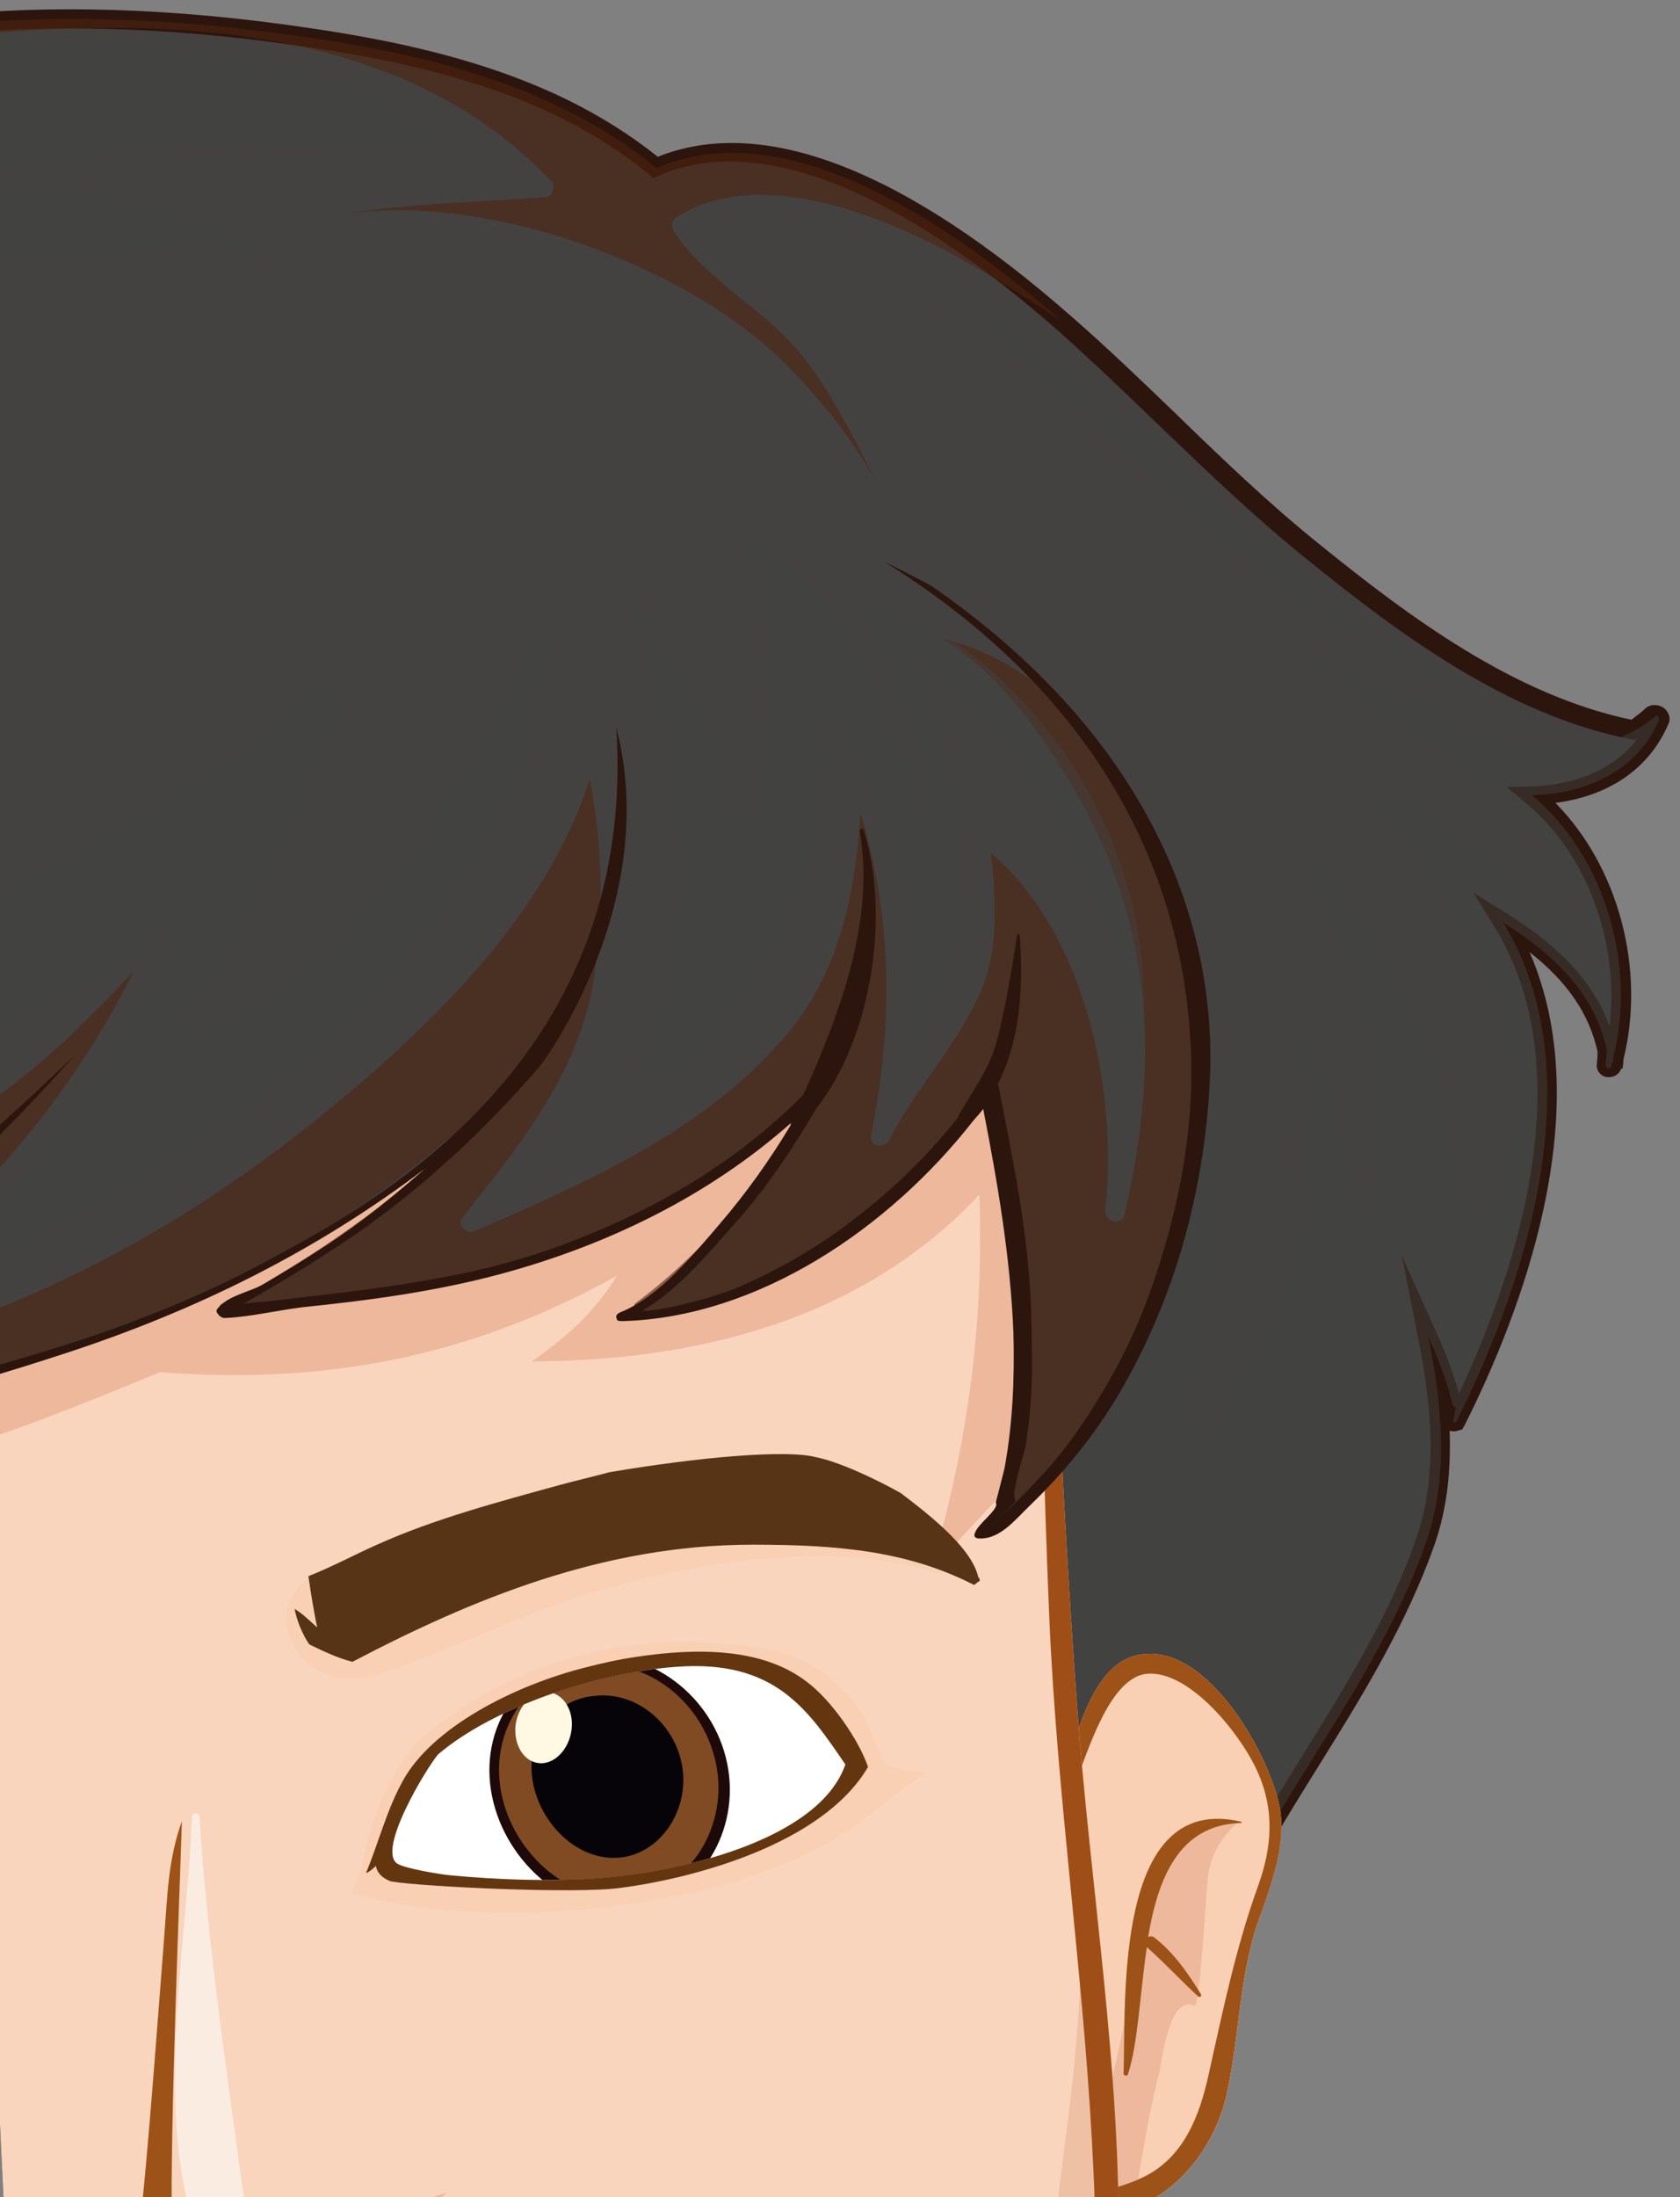 <svg xmlns="http://www.w3.org/2000/svg" xmlns:xlink="http://www.w3.org/1999/xlink" id="Capa_1" x="0px" y="0px" viewBox="0 0 266.9 348.9" style="enable-background:new 0 0 266.9 348.9;" xml:space="preserve"><rect x="0" y="0" width="266.9" height="348.9" fill="#808080" stroke="none"/><style type="text/css">	.st0{clip-path:url(#SVGID_00000165207857184979094460000017303080645831909791_);}	.st1{fill:#FAF8FB;}	.st2{fill:#ECECDA;}	.st3{fill:#1E5EA8;}	.st4{fill:#E6EAF3;}	.st5{fill:#70497F;}	.st6{fill:#FCFCFC;}	.st7{fill:#E62D40;}	.st8{fill:#4C76B4;}	.st9{fill:#FCC54D;}	.st10{fill:#FFFFFF;}	.st11{fill:#434241;}	.st12{fill:#2C150D;}	.st13{opacity:0.6;fill:#4F230F;enable-background:new    ;}	.st14{opacity:0.5;fill:#434241;enable-background:new    ;}	.st15{fill:#FAD0B4;}	.st16{fill:#EDB89B;}	.st17{fill:#9D5217;}	.st18{fill:#F9D5BD;}	.st19{fill:#EEC1A5;}	.st20{fill:#A04E17;}	.st21{fill:#F9CEB2;}	.st22{fill:#583417;}	.st23{fill:#FBECE2;}	.st24{fill:#9E4E16;}	.st25{fill:#8B1812;}	.st26{opacity:0.6;fill:#B7A997;enable-background:new    ;}	.st27{fill:#EE785C;}	.st28{fill:#643610;}	.st29{clip-path:url(#SVGID_00000015316901708840194560000000443896370814184099_);}	.st30{fill:#1D0909;}	.st31{fill:#804B23;}	.st32{fill:#070409;}	.st33{fill:#FFF9E3;}	.st34{clip-path:url(#SVGID_00000080918711477963246090000007669351245827004575_);}</style><g>	<g id="Capa_2_00000038395110394989310270000004665836012144204192_">		<g id="Capa_1-2">			<g>				<defs>					<polygon id="SVGID_1_" points="437.4,344.8 0.8,354 -19.9,-76.9 436.7,-106      "></polygon>				</defs>				<clipPath id="SVGID_00000132810608596345573630000000266156127077647253_">					<use xlink:href="#SVGID_1_" style="overflow:visible;"></use>				</clipPath>				<g style="clip-path:url(#SVGID_00000132810608596345573630000000266156127077647253_);">					<g>						<path class="st1" d="M337,371.3c8-0.6,7.1-13.2-1-12.5C328,359.5,329,372,337,371.3"></path>						<path class="st1" d="M-283.8,167.4c4-0.3,3.5-6.6-0.5-6.3C-288.4,161.5-287.9,167.7-283.8,167.4"></path>						<path class="st2" d="M138,384.9c0.4-0.8,0.9-1.6,1.3-2.5c0.3,0.1,0.6,0.2,0.9,0.3c0.7,0.4,1,1,0.8,1.8       c-0.2,0.9-0.7,1.6-1.4,2.1c-0.7,0.6-1.6,0.9-2.5,1.1c-0.1,0-0.2,0.1-0.3,0.2c-0.1,0.3-0.2,0.5-0.4,0.8       c-0.1-0.2-0.2-0.4-0.3-0.5c0.2-0.5,0.5-1,0.8-1.5c0.1-0.1,0.2-0.1,0.2-0.1c0.5-0.1,1-0.4,1.4-0.7c0.1-0.1,0.2-0.2,0.3-0.4       c0.1-0.2,0-0.5-0.2-0.6c-0.1,0-0.2-0.1-0.4-0.1C138.2,384.9,138.1,384.9,138,384.9"></path>						<path class="st2" d="M149.3,384.8c-0.2-0.3-0.4-0.4-0.8-0.3c0.3-0.2,0.4-0.4,0.2-0.8c0.2,0.2,0.5,0.3,0.8,0.2       C149.2,384.2,149.2,384.5,149.3,384.8"></path>						<path class="st2" d="M149.4,388.5c0.2,0.3,0.4,0.4,0.8,0.2c-0.2,0.2-0.4,0.4-0.2,0.8c-0.2-0.3-0.5-0.3-0.9-0.1       c0.1-0.1,0.3-0.2,0.3-0.4C149.4,388.8,149.4,388.6,149.4,388.5"></path>						<path class="st2" d="M144.6,386.8c0.1,0,0.2,0,0.3,0.1c0.1,0.1,0,0.2-0.1,0.3c-0.1,0.1-0.2,0-0.3-0.1S144.6,386.9,144.6,386.8       "></path>						<path class="st2" d="M147.3,385.6c-0.1,0-0.2,0-0.3-0.1c-0.1-0.1,0-0.2,0.1-0.3c0.1-0.1,0.2,0,0.3,0.1       C147.5,385.5,147.4,385.6,147.3,385.6"></path>						<path class="st2" d="M150.2,385c0.1,0,0.2,0,0.3,0.1c0.1,0.1,0,0.2-0.1,0.3c-0.1,0-0.2,0-0.3-0.1       C150.1,385.1,150.1,385,150.2,385"></path>						<path class="st2" d="M145.5,388.4c-0.1,0.1-0.2,0-0.3-0.1c-0.1-0.1,0-0.2,0.1-0.3c0.1,0,0.2,0,0.3,0.1       C145.6,388.3,145.6,388.4,145.5,388.4"></path>						<path class="st2" d="M149.5,385.8c0.1,0,0.2,0,0.2,0.1c0,0.1,0,0.2,0,0.2c-0.1,0-0.2,0-0.2,0       C149.4,386,149.4,385.9,149.5,385.8"></path>						<path class="st2" d="M147.7,394c0.1,0,0.2,0,0.2,0.1c0,0.1,0,0.2-0.1,0.2c-0.1,0-0.2,0-0.2-0.1S147.7,394.1,147.7,394"></path>						<path class="st2" d="M150.7,388.6c-0.1,0-0.2,0-0.2,0c-0.1-0.1,0-0.2,0-0.2c0.1,0,0.2,0,0.2,0.1       C150.8,388.5,150.7,388.6,150.7,388.6"></path>						<path class="st2" d="M146.4,384.6c0.1,0,0.1,0,0.2,0.1c0,0.1,0,0.2-0.1,0.2s-0.2,0-0.2-0.1       C146.2,384.8,146.3,384.7,146.4,384.6"></path>						<path class="st2" d="M143.8,388.6c0.1,0,0.2,0,0.2,0c0,0.1,0,0.2-0.1,0.2c-0.1,0-0.2,0-0.2-0.1S143.7,388.6,143.8,388.6"></path>						<path class="st2" d="M145.1,390.9c-0.1,0-0.2,0-0.2-0.1c-0.1-0.1,0-0.2,0.1-0.2c0.1,0,0.2,0,0.2,0       C145.2,390.7,145.2,390.8,145.1,390.9"></path>						<path class="st2" d="M149,388.3c0,0.1,0,0.2,0,0.2c-0.1,0.1-0.2,0-0.2,0c0-0.1,0-0.2,0.1-0.2S148.9,388.2,149,388.3"></path>						<path class="st2" d="M133.8,393c0.1-0.2,0.2-0.4,0.3-0.6c0.7,0.2,1.4,0.2,2,0.4c0.3,0,0.6,0.1,0.8,0.2       c0.3,0.1,0.4,0.3,0.4,0.5c0,0.3-0.2,0.5-0.5,0.5c-0.3,0-0.6,0-0.8,0C135.2,393.6,134.5,393.3,133.8,393"></path>						<path class="st2" d="M133,402.1c0.2,0.3,0.4,0.5,0.8,0.3c-0.3,0.2-0.4,0.4-0.2,0.8c-0.2-0.3-0.5-0.3-0.8-0.2       C133.1,402.8,133.2,402.5,133,402.1"></path>						<path class="st2" d="M132.6,398.4c0.1,0,0.2,0,0.3,0.1c0.1,0.1,0.1,0.2,0,0.3c-0.1,0.1-0.2,0-0.3-0.1       C132.5,398.6,132.5,398.5,132.6,398.4"></path>						<path class="st2" d="M133.8,400c0.1,0,0.2,0,0.2,0.1c0,0.1,0,0.2-0.1,0.2c-0.1,0-0.2,0-0.2-0.1       C133.7,400.2,133.8,400.1,133.8,400"></path>						<path class="st2" d="M137.8,397.5c0,0.1,0,0.2,0,0.2c-0.1,0.1-0.2,0-0.2,0c-0.1-0.1,0-0.2,0.1-0.2       C137.6,397.4,137.7,397.4,137.8,397.5"></path>						<path class="st2" d="M140.5,394.6c-0.1,0-0.2,0-0.2-0.1c0-0.1,0-0.2,0-0.2c0.1,0,0.2,0,0.2,0.1       C140.6,394.4,140.5,394.5,140.5,394.6"></path>						<path class="st2" d="M131.6,400.8c0.1,0,0.2,0,0.2,0c0,0.1,0,0.2-0.1,0.2c-0.1,0-0.2,0-0.2-0.1       C131.5,400.9,131.5,400.8,131.6,400.8"></path>						<path class="st2" d="M126.2,400.1c0,0.1,0,0.2-0.1,0.3c-0.1,0.1-0.2,0-0.3-0.1c0-0.1,0-0.2,0.1-0.3S126.2,400,126.2,400.1"></path>						<path class="st2" d="M127.5,401.7c-0.1,0-0.2,0-0.3-0.1s0-0.2,0.1-0.3c0.1-0.1,0.2,0,0.3,0.1S127.6,401.6,127.5,401.7"></path>						<path class="st2" d="M130.3,396.9c-0.1,0-0.2,0-0.3-0.1c-0.1-0.1,0-0.2,0.1-0.3c0.1-0.1,0.2,0,0.3,0.1       C130.4,396.8,130.4,396.9,130.3,396.9"></path>						<path class="st2" d="M128.4,393.4c0,0.1,0,0.2-0.1,0.2c-0.1,0-0.2,0-0.2,0c0-0.1,0-0.2,0.1-0.2       C128.3,393.2,128.4,393.3,128.4,393.4"></path>						<path class="st3" d="M138.9,381.5c-0.5-0.3-1-0.5-1.6-0.8c0.4-0.1,0.7,0,1.1,0c-0.2-0.4-0.4-0.8-0.6-1.1c2-2.4,3.9-5,5.3-7.7       c0,0,0,0,0,0c-0.7,1.8-1.4,3.5-2.1,5.3c0,0.1-0.1,0.1-0.1,0.2c-0.1,0.1-0.3,0.2-0.4,0.3c0,0.1,0.2,0.1,0.2,0.2       c-0.4,1-0.9,2-1.4,2.9C139.2,381,139,381.2,138.9,381.5"></path>						<path class="st3" d="M141.4,378.3c0.3,1.1,0.6,2.2,0.8,3.3c0.2,0.7,0.3,1.4,0.5,2.2c0,0.1,0,0.2,0,0.4c-1-0.8-2.1-1.5-3.2-2.1       c0.6-1.1,1.2-2.3,1.7-3.4C141.4,378.4,141.4,378.3,141.4,378.3"></path>						<path class="st4" d="M140.7,377.7c-0.1,0-0.2-0.1-0.4-0.1c0.2-0.1,0.4-0.2,0.6-0.3C140.9,377.4,140.8,377.6,140.7,377.7"></path>						<path class="st5" d="M143.2,371.9C143.2,371.9,143.2,371.9,143.2,371.9c0-0.1,0-0.1,0-0.2       C143.2,371.8,143.2,371.8,143.2,371.9"></path>						<path class="st3" d="M134.9,388.9c-0.4-0.1-0.7-0.4-1-0.7c-0.8-0.7-1.6-1.3-2.4-2c0-0.1,0.1-0.1,0.1-0.2       c0.6-0.6,1.2-1.2,1.9-1.8c0,0,0.1-0.1,0.2-0.1c0.5,0.8,1.2,1.1,2.1,1.1c0.4,0,0.8-0.1,1.2-0.2c-0.4,0.6-0.7,1.2-1,1.9       c-0.2,0.1-0.4,0-0.5,0c0,0.2,0.2,0.4,0.2,0.6C135.4,387.9,135.1,388.4,134.9,388.9"></path>						<path class="st3" d="M133.2,392.1c-1.4-0.6-2.8-1.1-4.1-1.7c0.1,0,0.1-0.1,0.2-0.1c0.5-0.2,0.9-0.5,1.4-0.8       c0.1-0.1,0.2,0,0.2,0c0.1,0.1,0.3,0.2,0.4,0.4c0.2,0.2,0.3,0.4,0.2,0.7c0,0.2-0.1,0.3-0.1,0.5c1.1-0.6,2.2-1.2,3.4-1.9       C134.2,390.2,133.7,391.2,133.2,392.1"></path>						<path class="st3" d="M136.7,380.8c0.7,0.3,1.4,0.6,2,1c-0.1,0.2-0.2,0.3-0.3,0.5c-0.6,0-1.1,0-1.7,0.1c-0.3,0-0.6,0.1-0.9,0.1       c-0.2,0-0.4,0-0.5-0.2c0-0.1,0.1-0.1,0.1-0.2c0.4-0.4,0.7-0.8,1.1-1.2C136.6,380.9,136.7,380.8,136.7,380.8"></path>						<path class="st3" d="M138,384.9c0.2,0,0.4,0,0.6,0c0.4,0.1,0.5,0.5,0.3,0.8c-0.5,0.6-1.1,1-1.9,1.1c0,0-0.1,0-0.1,0       C137.3,386.2,137.7,385.5,138,384.9"></path>						<path class="st6" d="M135.7,387.4c-0.1-0.2-0.2-0.4-0.4-0.6c0.2,0,0.5,0,0.7,0.1C135.9,387,135.8,387.2,135.7,387.4"></path>						<path class="st7" d="M129.9,384.8c1.4-1.6,2.8-3.2,4.2-4.8c0.1-0.1,0.1-0.2,0.2-0.3c0.4,0.1,0.8,0.3,1.2,0.5       c-0.4,0.2-0.8,0.4-1.1,0.7c-0.7,0.6-1.1,1.2-1.1,2.2c0,0.4,0.2,0.7,0.3,1c-0.7,0.7-1.5,1.4-2.2,2.1       C131,385.7,130.4,385.3,129.9,384.8"></path>						<path class="st3" d="M143.2,381.5c-0.2-1-0.4-1.9-0.6-2.9c0.2,0.1,0.3,0.2,0.4,0.4c0.6,0.5,1.1,0.9,1.7,1.4       c0.1,0.1,0.1,0.1,0,0.2C144.3,380.9,143.7,381.2,143.2,381.5"></path>						<path class="st7" d="M136.7,380.8c-0.5,0.5-0.9,1-1.4,1.5c-0.2-0.2-0.2-0.4,0-0.7c0.2-0.4,0.6-0.6,1-0.8       C136.5,380.9,136.6,380.8,136.7,380.8"></path>						<path class="st8" d="M127.9,387c0,0-0.1,0.1-0.1,0.1c0-0.1,0-0.1,0-0.2C127.8,386.9,127.9,386.9,127.9,387"></path>						<path class="st2" d="M128,369.6c0.2,0.2,0.4,0.2,0.6,0.1c-0.3,0.2-0.4,0.5-0.1,0.8c-0.2-0.4-0.5-0.4-0.9-0.2       c0.1-0.2,0.3-0.2,0.3-0.4C128,369.9,128.1,369.7,128,369.6C128,369.5,128,369.6,128,369.6"></path>						<path class="st2" d="M130.6,373.8c0,0.1,0,0.2-0.1,0.3c-0.1,0.1-0.2,0-0.3-0.1c0-0.1,0-0.2,0.1-0.3       C130.5,373.7,130.6,373.8,130.6,373.8"></path>						<path class="st2" d="M123.8,372.9c-0.1,0-0.2,0-0.3-0.1s0-0.2,0.1-0.3c0.1-0.1,0.2,0,0.3,0.1       C123.9,372.7,123.9,372.8,123.8,372.9"></path>						<path class="st2" d="M125.8,371.6c0.1,0,0.2,0,0.3,0.1s0,0.2-0.1,0.3c-0.1,0-0.2,0-0.2-0.1S125.7,371.7,125.8,371.6"></path>						<path class="st2" d="M122.9,375.4c0,0.1,0,0.2-0.1,0.2c-0.1,0-0.2,0-0.2-0.1s0-0.2,0.1-0.2       C122.8,375.3,122.9,375.3,122.9,375.4"></path>						<path class="st2" d="M122.9,376.3c0.1,0,0.2,0,0.2,0c0.1,0.1,0,0.2-0.1,0.2c-0.1,0-0.2,0-0.2-0.1       C122.8,376.4,122.9,376.3,122.9,376.3"></path>						<path class="st2" d="M127.2,373.8c0,0.1,0,0.2-0.1,0.2c-0.1,0-0.2,0-0.2-0.1c0-0.1,0-0.2,0-0.2       C127,373.7,127.1,373.7,127.2,373.8"></path>						<path class="st2" d="M123.8,370.3c-0.1,0-0.2,0-0.2-0.1c0-0.1,0-0.2,0.1-0.2c0.1,0,0.2,0,0.2,0.1       C123.9,370.2,123.9,370.3,123.8,370.3"></path>						<path class="st2" d="M122.3,375.3c0,0.1,0,0.2,0,0.2c-0.1,0-0.2,0-0.2,0s0-0.2,0.1-0.2C122.2,375.2,122.3,375.3,122.3,375.3"></path>						<path class="st2" d="M124.9,373.8c0.1,0,0.2,0,0.2,0.1c0,0.1,0,0.2-0.1,0.2c-0.1,0-0.2,0-0.2-0.1       C124.8,373.9,124.9,373.8,124.9,373.8"></path>						<path class="st2" d="M123.3,375.4c0.1,0,0.2,0,0.2,0c0.1,0.1,0,0.2,0,0.2c-0.1,0.1-0.2,0-0.2,0       C123.2,375.5,123.2,375.5,123.3,375.4"></path>						<path class="st2" d="M127.9,369.5C127.9,369.5,127.9,369.4,127.9,369.5c0-0.1,0.1,0,0.1,0       C127.9,369.6,127.9,369.5,127.9,369.5"></path>						<path class="st2" d="M127.9,369.5c0,0,0.1,0,0.1,0c0,0,0,0.1,0.1,0.1c0,0-0.1,0-0.1,0C127.9,369.6,127.9,369.5,127.9,369.5"></path>						<path class="st2" d="M123.4,379.7c-0.2,0.2-0.3,0.3-0.1,0.8c-0.2-0.3-0.5-0.5-0.8-0.3c0.3-0.2,0.4-0.5,0.2-0.8       C122.8,379.6,123,379.8,123.4,379.7C123.3,379.7,123.4,379.7,123.4,379.7"></path>						<path class="st2" d="M122.2,381c0,0.1,0,0.2,0,0.2c-0.1,0-0.2,0-0.2-0.1c0-0.1,0-0.2,0.1-0.2C122,380.9,122.1,380.9,122.2,381       "></path>						<path class="st2" d="M120.9,380.5c0.1,0,0.2,0,0.2,0.1c0,0.1,0,0.2-0.1,0.2c-0.1,0-0.2,0-0.2-0.1       C120.8,380.6,120.8,380.6,120.9,380.5"></path>						<path class="st2" d="M123.4,379.7C123.4,379.7,123.3,379.7,123.4,379.7c0-0.1,0.1-0.1,0.2-0.1       C123.5,379.7,123.4,379.7,123.4,379.7"></path>						<path class="st9" d="M135.8,147.4c0,0.3,0.1,0.6,0.1,1"></path>						<path class="st9" d="M135.6,147.4c0,0.3,0.1,0.6,0.1,1c0,0.2,0.4,0.2,0.4,0c0-0.3-0.1-0.6-0.1-0.9       C136,147.2,135.6,147.2,135.6,147.4"></path>						<path class="st9" d="M135,148.8c0.5,0,0.4-0.8-0.1-0.7C134.4,148.1,134.5,148.8,135,148.8"></path>						<path class="st10" d="M127.4,36.6c22,18.9,38,42.8,47.6,70.1c0,0.1,0.1,0,0.1,0C165.3,79.2,149.2,55.9,127.4,36.6       C127.4,36.5,127.3,36.6,127.4,36.6"></path>						<path class="st10" d="M-167.1,126.8c-3.3,22.6-3.1,45.4,1.7,67.8c0.1,0.4,0.7,0.3,0.6-0.1c-3.9-22.6-4.7-44.8-1.2-67.6       C-165.9,126.3-167,126.1-167.1,126.8"></path>						<g>							<g>								<g>									<path class="st11" d="M262.3,113.7c-1,0.8-1.9,1.6-2.8,2.2c-19-3.8-36-16.3-50.9-28.2c-13.9-11.2-25.9-24.3-39.2-36.1          C154,38.1,126,17,104.2,26.6C87.1,12.6,64.4,7.8,42,5C7,0.6-26.5,3.1-59.3,16.4c-32.6,13.2-60.9,35.2-83.7,61.7          c-13.1,15.2-27.4,29.4-43.4,41.5c-6.8,5.1-14.1,9.8-21.4,14c-7,4-15.4,8.4-23.7,7.5c-0.6-0.1-0.9,0.9-0.2,1.1          c1,0.3,2,0.4,3,0.6c-0.4,0.1-0.6,0.5-0.3,0.8c7.8,7.5,17.6,8.7,27.1,6.5c-3.2,3.4-6.1,7-8.6,10.8          c-10.5,15.9-9.4,33.6-8.3,51.8c0,0.5,0.8,0.4,0.8,0c0.3-1.5,0.5-3,0.7-4.5c0.2,0,0.4,0,0.4-0.2c3.7-10,9.3-18.2,15.5-26.2          c-9.2,28.4-4.3,58.5,8.8,86c8.5,17.9,20.7,33.2,33,48.6c13.9,17.3,26.3,35.2,38.5,53.7c0.2,0.3,0.4,0.5,0.7,0.6          c6.4,13.4,15.2,24.1,27.9,33.1c14.9,10.5,32.6,15.4,50.2,19.3c40.8,8.9,84.4,9,125.3,0.4c37.2-7.8,66-28.1,85.3-61          c10.5-18,17-38,25.6-57c9.5-20.9,25.1-38.5,32.7-60.4c3.6-10.5,2.5-21.7,0.3-32.6c1.6,3.5,2.9,7,3.9,10.9          c0.1,0.2,0.3,0.4,0.5,0.3c-0.1,0.7-0.3,1.4-0.4,2.2c0,0.4,0.4,0.4,0.5,0.1c11.5-23,21.7-55.9,7.4-79.2          c7.8,4.9,14.6,11.1,16.5,20.4c-0.1,0.7-0.1,1.5-0.2,2.2c-0.1,0.5,0.8,0.8,0.9,0.2c0-0.2,0.1-0.3,0.1-0.5          c0.1,0,0.2-0.1,0.2-0.3c0-0.2,0-0.4,0-0.6c3.7-14.6-1.3-31.9-12.9-41.6c8.6-0.3,16.6-3.8,20.1-11.8          C263.9,113.8,262.8,113.2,262.3,113.7L262.3,113.7z"></path>									<path class="st12" d="M54.2,429.3c-32.3,3.5-65.8,1.8-96.9-5c-17.4-3.8-35.7-8.8-50.8-19.5c-12.5-8.9-21.5-19.5-28.2-33.3          c-0.3-0.2-0.6-0.5-0.8-0.9c-14.4-21.9-26.2-38.4-38.4-53.6c-12.1-15.1-24.6-30.7-33.2-48.9c-13.1-27.4-16.8-54.6-11.1-79.1          c-4,5.7-7.7,12-10.4,19.2c-0.1,0.3-0.2,0.5-0.5,0.7c-0.2,1.3-0.4,2.6-0.7,3.8c-0.2,0.9-0.9,1.5-1.8,1.6l-0.7,0.1l-0.8-0.5          c-0.4-0.3-0.6-0.8-0.7-1.3l0-0.6c-1.1-18.5-2.1-36,8.6-52.1c1.7-2.6,3.6-5.1,5.8-7.7c-9.7,1.1-17.7-1.4-24.1-7.6          c-0.2-0.2-0.3-0.4-0.4-0.6c-0.5-0.1-1.1-0.2-1.6-0.4c-0.9-0.2-1.6-1.1-1.5-2.1c0.1-1,0.8-1.9,1.8-2h0.5          c1.4,0.2,2.9,0.2,4.5,0c6.3-0.7,12.5-4,18.3-7.3c7.5-4.3,14.7-9,21.3-13.9c14.8-11.2,29-24.7,43.2-41.2          C-120,48.9-90.8,27.4-59.9,15C-28.7,2.4,3.8-1.3,42.2,3.5c22,2.8,44.7,7.3,62.3,21.4c16.7-6.7,39.2,2,66,25.6          c5.6,4.9,11,10.1,16.2,15.1c7.3,7.1,14.9,14.4,23,20.9c14.1,11.4,30.8,23.9,49.5,27.8c0.7-0.6,1.5-1.1,2.2-1.8          c1-0.9,2.7-0.6,3.4,0.4c0.5,0.7,0.6,1.5,0.2,2.2c-3,6.9-9.3,11.3-17.9,12.4c10,10.1,14.4,26.4,10.8,40.8c0,0.1,0,0.2,0,0.4          l-0.1,0.9l-0.3,0.2c-0.4,1.3-2.4,1.7-3.3,0.7c-0.4-0.4-0.6-1-0.5-1.6c0-0.4,0.1-0.9,0.1-1.4l0-0.5          c-1.3-5.9-4.7-11-10.8-15.8c11,25.2-1.4,57.4-10.3,75.1l-0.4,0.7l-1.1,0.3c-0.3,0-0.7,0-0.9-0.1c0.2,6-0.3,12.1-2.4,18.1          c-4.4,12.5-11.4,23.9-18.2,34.8c-5.1,8.2-10.5,16.8-14.5,25.7c-3,6.6-5.8,13.4-8.4,20c-5.1,12.4-10.3,25.3-17.2,37.1          c-19.3,33-48.3,53.7-86.3,61.7C73.8,426.7,64,428.3,54.2,429.3L54.2,429.3z M-197.4,173.7l-2.7,8.4          c-8.4,25.9-5.4,55.2,8.7,84.9c8.5,17.8,20.9,33.3,32.8,48.3c12.2,15.3,24.1,31.9,38.6,53.8l0.5,0.2l0.3,0.6          c6.5,13.6,15.2,23.9,27.4,32.5c14.6,10.4,32.5,15.3,49.7,19c40.1,8.8,84.2,8.9,124.7,0.3c37.1-7.8,65.5-28.1,84.3-60.3          c6.8-11.6,12-24.4,17-36.7c2.7-6.6,5.5-13.5,8.5-20.1c4.1-9.1,9.5-17.7,14.7-26.1c6.7-10.8,13.7-22,17.9-34.2          c3.7-10.7,2.2-22.1,0.3-31.8l-2.6-13.1l5.5,12.2c1.6,3.5,2.7,6.6,3.6,9.7c9-19.2,19.7-51,5.7-74l-3.4-5.5l5.5,3.4          c5.5,3.5,13,9,16.1,17.8c1.6-13.3-3.5-27.3-13.2-35.4l-3.1-2.6l4-0.1c0.8,0,1.6-0.1,2.4-0.2l0,0c6.4-0.7,11.4-3.4,14.5-7.6          l0,0l-0.5,0.4l-0.7-0.1c-19.7-3.9-36.9-16.8-51.5-28.6c-8.2-6.6-15.8-13.9-23.2-21c-5.2-5-10.6-10.2-16.1-15.1          c-26-22.9-48.1-31.6-63.6-24.8l-0.9,0.4l-0.7-0.6C86.1,13.7,63.6,9.3,41.8,6.5C3.9,1.8-28.1,5.4-58.7,17.8          c-30.5,12.3-59.2,33.5-83.1,61.3c-14.4,16.7-28.7,30.4-43.7,41.7c-6.7,5-13.9,9.8-21.6,14.1c-5,2.9-10.4,5.7-16,7l3.4,0.4          l-6.8,1.4c6.4,5.3,14.6,6.9,24.2,4.7l4.8-1.1l-3.4,3.6c-3.2,3.5-6.1,7-8.4,10.6c-8.9,13.6-9.2,28.4-8.4,44.2          c3.9-9.9,9.5-17.9,15.1-25.1L-197.4,173.7L-197.4,173.7z"></path>								</g>								<path class="st13" d="M-54.7,16.1C-38,10.5-20.6,6.9-3,5.4c31.5-2.8,67.5-1,90.6,23.4c0.7,0.8,0.2,2.4-0.9,2.5         c-11.3,0.9-22.6,0.9-33.6,3c22.4-4.4,56,7.5,71.9,23.7c6.1,6.2,11,12.5,14.8,19.6c-4-7.5-7.5-15.3-13-21.9         c-5.9-7-14.7-11.2-19.7-18.9c-0.6-0.9-0.4-1.8,0.5-2.4c13.5-8.4,33.8,0.3,46.1,7.3c5.1,2.9,10,6,14.9,9.2         c-15.6-13.6-42.9-33.6-64.3-24.2C87,12.5,64.4,7.8,41.9,5C7,0.6-26.5,3.1-59.3,16.3c-7.9,3.2-15.6,6.9-23,11.1         C-73.3,23.2-64.2,19.2-54.7,16.1L-54.7,16.1z"></path>								<path class="st14" d="M263.2,113.6c-4.8,4-11,6-19.2,4.4c-14.7-2.8-27.1-12.2-41.6-15.4c19.6,14.7,45.4,23,52.2,49.2         c0.4,1.5-1.8,2.4-2.7,1.2c-9.7-12.4-20-26.8-36.5-28.1c16.5,18.5,32,41.9,20.9,67c-0.6,1.4-2.6,1.3-2.9-0.2         c-4.1-20-10.8-49.5-31.1-59.4c4.7,9,10.3,17.4,13.8,27c3.6,9.8,2.8,20.1,2.4,30.3c-0.1,1.8-2.7,1.8-3,0.1         c-1.9-10.6-4.7-26.6-13.9-34.1c5,11.3,6.4,23.9,5.1,36.2c-1.3,13.1-8.2,23.8-14.2,35.2c-0.9,1.7-3.4,0.9-2.9-1         c10.2-38.5,5.8-84.3-20.7-113.1c-0.4,0.1-0.8,0.1-1.3-0.2c-10.1-7.5-25.8-7.2-37.7-5.2c-12.7,2.1-24.8,4.5-37.7,4.4         c-26.7-0.1-52.9-1-79.4-4.3c-13.1-1.6-26.2-3.4-39.4-3.9c-13.9-0.6-28.4-2.2-42.2-0.9c-27.2,2.6-53,19.3-75.4,33.9         c-0.4,0.2-0.7,0.3-1.1,0.2c-1.6,2-3.2,3.9-4.6,6c-7.7,11-15.3,25.4-16.5,39c-1.1,12.7,2.5,25.3,1,38         c-1.5,12.2-4.6,23.6-1.1,35.8c0.5,1.6-2.3,2.5-2.9,0.9c-6.2-18.2-8.9-34.7-2.8-52.6c-7.5,6.5-13.6,15.5-15.6,24.9         c-0.4,1.9-3.4,1.7-3-0.3c3.8-21.9,13.4-41.5,22.7-61.3c-16.3,11.6-28.9,28.7-34.1,48.1c-0.4,1.4-2.8,1.2-2.9-0.3         c-1.5-25,9.8-47,25-65.9c-13.5,10.6-27.4,21.5-32.8,37.7c-0.6,1.7-3.1,1-2.9-0.7c1.1-16.2,10.1-28,21.5-38.8         c9.4-8.9,21.2-17.6,29.5-28.1c-10.1,10.5-21.8,19.5-35.8,24.1c-6.3,2.1-17.5,3.9-26.2,1.8c7.4,5.8,16.3,6.6,24.9,4.6         c-3.2,3.4-6.1,7-8.6,10.8c-10.5,15.9-9.4,33.6-8.3,51.8c0,0.5,0.8,0.4,0.8,0c0.3-1.5,0.5-3,0.7-4.5c0.2,0,0.4,0,0.4-0.2         c3.7-10,9.3-18.2,15.5-26.2c-9.2,28.4-4.3,58.5,8.8,86c8.5,17.9,20.7,33.2,33,48.6c13.9,17.3,26.3,35.2,38.5,53.7         c0.2,0.3,0.4,0.5,0.7,0.6c6.4,13.4,15.2,24.1,27.9,33.1c14.9,10.5,32.6,15.4,50.2,19.3c40.8,8.9,84.4,9,125.3,0.4         c37.2-7.8,66-28.1,85.3-61c10.5-18,17-38,25.6-57c9.5-20.9,25.1-38.5,32.7-60.4c3.6-10.5,2.5-21.7,0.3-32.6         c1.6,3.5,2.9,7,3.9,10.9c0.1,0.2,0.3,0.4,0.5,0.3c-0.1,0.7-0.3,1.4-0.4,2.2c0,0.4,0.4,0.4,0.5,0.1         c11.5-23,21.7-55.9,7.4-79.2c7.8,4.9,14.6,11.1,16.5,20.4c-0.1,0.7-0.1,1.5-0.2,2.2c-0.1,0.5,0.8,0.8,0.9,0.2         c0-0.2,0.1-0.3,0.1-0.5c0.1,0,0.2-0.1,0.2-0.3c0-0.2,0-0.4,0-0.6c3.7-14.6-1.3-31.9-12.9-41.6c8.6-0.3,16.6-3.8,20.1-11.8         C263.7,114.2,263.5,113.8,263.2,113.6L263.2,113.6z"></path>								<g>									<path class="st15" d="M-105.8,352.1c-2.5-8.4-6.3-16.9-12-23.7c-3.4-6.6-7.9-12.7-12.5-18.5c-3.1-3.9-8.1-10.1-13.8-9.7          c-11.4,0.8-14.8,21.2-13.6,30c0.9,6.4,5.8,11.8,9.7,16.6c5.9,7.2,9.1,16.3,14.2,24.1c5.7,8.6,17.9,15.2,27.7,9.3          c0.6,0.5,1.7,0.4,2.1-0.5C-100.2,371.7-103.6,359.8-105.8,352.1L-105.8,352.1z"></path>									<path class="st15" d="M-105.8,352.1c-2.5-8.4-6.3-16.9-12-23.7c-3.4-6.6-7.9-12.7-12.5-18.5c-2.9-3.6-7.5-9.3-12.7-9.7          c6.9,5.9,10.5,14.4,10.4,25c0,0.8-0.9,1.5-1.6,1.4c-5.7-0.6-14.6-5.2-18.8,1.9c-1.8,3.1-2,6.1-1.6,9.3          c2,3.2,4.5,6.2,6.7,8.9c5.9,7.2,9.1,16.3,14.2,24.1c5.7,8.6,17.9,15.2,27.7,9.3c0.6,0.5,1.7,0.4,2.1-0.5          C-100.2,371.7-103.6,359.8-105.8,352.1L-105.8,352.1z"></path>									<path class="st16" d="M-142.9,337.1c0.7,1.3,8.5,19.1,9.1,18.5c3.3-3.1,8,6.8,9.1,8.4c4,5.9,7.4,12.1,11,18.3          c2.4-0.1,4.8-0.7,7.1-1.9c-5.4-10.6-12.4-20.1-18.4-30.4c-3.2-5.4-6.1-14.8-11.3-18.4c-4.4-3-9.3-2.5-13.9-0.8          C-147.2,331.8-144.7,333.9-142.9,337.1L-142.9,337.1z"></path>									<path class="st17" d="M-151,330.7c-0.1,0.1,0,0.2,0.1,0.2c9.3-3.1,15.3,3.6,20.1,12c-0.3,0-0.6,0-0.9,0.4          c-2.1,3.4-3.1,7.1-3.8,11c-0.1,0.4,0.4,0.4,0.6,0.1c1.6-3.3,3.1-6.7,4.9-10c0,0,0-0.1,0-0.1c3.6,6.6,6.6,13.8,9.8,18          c0.2,0.3,0.8,0,0.6-0.4C-124,351.1-133.6,319.2-151,330.7L-151,330.7z"></path>									<path class="st17" d="M-105.8,352.1c-2.5-8.4-6.3-16.9-12-23.7c-3.4-6.6-7.9-12.7-12.5-18.5c-3.1-3.9-8.1-10.1-13.8-9.7          c-11.4,0.8-14.8,21.2-13.6,30c0.9,6.4,5.8,11.8,9.7,16.6c5.9,7.2,9.1,16.3,14.2,24.1c5.7,8.6,17.9,15.2,27.7,9.3          c0.6,0.5,1.7,0.4,2.1-0.5C-100.2,371.7-103.6,359.8-105.8,352.1L-105.8,352.1z M-106.5,377.9c-3.5,0.1-6.9,0.8-10.4,0.4          c-7-0.7-11.7-6.2-15.2-11.7c-5.7-8.9-11-17.4-17.8-25.5c-4.2-5-6.6-10.4-6.2-16.9c0.4-6.2,4.4-18.9,11.2-20.7          c5.8-1.6,13.1,8.5,16.5,12.1c2.9,3.2,5.4,6.8,7.8,10.3c-0.1,0.1-0.1,0.3,0,0.4C-109,340.6-106.3,360.2-106.5,377.9          L-106.5,377.9z"></path>								</g>								<g>									<path class="st15" d="M169.9,351.4c0.7,0.7,1.7,0.5,2.1-0.2c11.2,2.1,20.5-8.2,22.8-18.3c2.1-9,2-18.7,5-27.5          c2-5.8,4.8-12.6,3.4-18.9c-1.9-8.6-12.1-26.7-23.1-23.5c-5.5,1.6-8,9.2-9.6,13.9c-2.3,7-4.5,14.3-5.3,21.7          c-3,8.3-3.6,17.6-3,26.4C162.8,333,163.8,345.3,169.9,351.4L169.9,351.4z"></path>									<path class="st15" d="M162.3,325c-0.6-8.7,0.1-18,3-26.4c0.9-7.4,3-14.7,5.3-21.7c1.5-4.4,3.8-11.3,8.6-13.5          c-4.4,7.9-4.9,17.2-1.2,27.1c0.3,0.8,1.3,1.1,2,0.7c5.2-2.6,11.9-9.9,18.3-4.6c2.8,2.3,4,5,4.7,8.1          c-0.7,3.7-2.1,7.3-3.2,10.7c-3,8.8-2.9,18.5-5,27.5c-2.3,10.1-11.6,20.4-22.8,18.3c-0.4,0.7-1.4,1-2.1,0.2          C163.8,345.3,162.8,333,162.3,325L162.3,325z"></path>									<path class="st16" d="M191.9,298c-0.2,1.5-1.3,20.9-2.1,20.5c-4.2-1.8-5.2,9.1-5.7,11c-1.8,6.9-2.8,13.9-4,20.9          c-2.3,0.8-4.8,1-7.3,0.7c1.4-11.8,4.7-23.2,6.8-34.9c1.1-6.2,0.6-16,4.3-21.2c3.1-4.3,7.9-5.5,12.8-5.6          C194.1,291.7,192.4,294.4,191.9,298L191.9,298z"></path>									<path class="st17" d="M197.2,289.3c0.1,0,0.1,0.2-0.1,0.2c-9.8,0.3-13.1,8.7-14.7,18.1c0.3-0.1,0.6-0.2,1,0.1          c3.1,2.4,5.3,5.6,7.4,9c0.2,0.3-0.3,0.6-0.5,0.3c-2.7-2.5-5.2-5.2-8-7.7c0,0-0.1-0.1-0.1-0.1c-1.1,7.4-1.4,15.3-3,20.2          c-0.1,0.4-0.7,0.2-0.7-0.1C178.9,317.8,176.9,284.5,197.2,289.3L197.2,289.3z"></path>									<path class="st17" d="M169.9,351.4c0.7,0.7,1.7,0.5,2.1-0.2c11.2,2.1,20.5-8.2,22.8-18.3c2.1-9,2-18.7,5-27.5          c2-5.8,4.8-12.6,3.4-18.9c-1.9-8.6-12.1-26.7-23.1-23.5c-5.5,1.6-8,9.2-9.6,13.9c-2.3,7-4.5,14.3-5.3,21.7          c-3,8.3-3.6,17.6-3,26.4C162.8,333,163.8,345.3,169.9,351.4L169.9,351.4z M167.3,295.7c0.1-0.2,0-0.4-0.2-0.4          c1.1-4.2,2.1-8.4,3.8-12.4c1.9-4.5,5.3-16.5,11.3-17.1c6.9-0.6,15.1,9.9,17.6,15.6c2.7,6,2.3,11.9,0.1,18          c-3.6,10-5.6,19.8-7.9,30.1c-1.4,6.4-3.9,13.1-10.3,16.2c-3.2,1.6-6.6,2.2-10,3.2C165.5,332.4,161.3,313.1,167.3,295.7          L167.3,295.7z"></path>								</g>								<path class="st18" d="M159.9,150.9c-5-6.8-14.4-12-21.4-16.5c-8.2-5.3-17.1-9.7-26-13.6c-16.6-7.2-34.3-11.4-52.5-10.6         c-19.7,0.9-39,5.1-58.2,9.3c-19.5,4.3-38.3,8.6-56.6,16.6c-18.8,8.2-36.8,19.4-51.9,33.3c-14.8,13.5-27.7,30.5-37.4,48.1         c-7,12.6-1.8,26.5,3.3,39.2c8.1,31.6,13.4,63.8,18.8,96c2.9,17.8,5.5,36.7,13.8,53c6.6,13.1,17.5,23.6,29.1,32.3         c12.9,9.6,27.9,16.6,42.2,23.8c16.3,8.3,33,16.2,50.8,20.9c16,4.2,31.2,3.9,46.6-2.2c7.4-3,14.2-7.3,20.9-11.7         c7.1-4.7,14.8-9.6,21.4-15.2c8.6-5,15.9-11.5,23.2-18.4c8.8-8.4,17.8-16.4,26.8-24.6c15.8-14.4,24.6-31.7,24.9-53.2         c0.4-29-4.5-57.8-6.6-86.6c-2.2-30.3-3.6-60.5-4.6-90.8C166.8,169.8,166,159.1,159.9,150.9L159.9,150.9z"></path>								<path class="st19" d="M169.5,337.9c-1.7,12.7-3.2,31.1-8.9,42.8c-4.8,9.9-84.4,98.6-133.4,94.5         c-26.3-2.2-53.6-16.1-76.5-29.2c-19-10.9-37.4-23.6-49.2-42.6c-21-34-20.4-76.2-34.7-112.5c4.2,20.6,7.6,41.3,11,62         c2.9,17.8,5.5,36.7,13.8,53c6.6,13.1,17.5,23.6,29.1,32.2c12.9,9.6,27.9,16.6,42.1,23.8c16.3,8.3,33,16.2,50.8,20.9         c16,4.2,31.2,3.9,46.6-2.2c7.4-3,14.2-7.3,20.9-11.7c7.1-4.7,14.8-9.6,21.4-15.2c8.6-5,15.9-11.5,23.2-18.4         c8.8-8.4,17.8-16.4,26.8-24.6c15.8-14.4,24.6-31.7,24.9-53.2c0.3-23.7-2.9-47.2-5.2-70.8C172.3,303.8,171.8,321,169.5,337.9         L169.5,337.9z"></path>								<path class="st16" d="M159.9,150.9c-5-6.8-14.4-12-21.4-16.5c-8.2-5.3-17.1-9.7-26-13.6c-16.6-7.2-34.3-11.4-52.5-10.6         c-19.7,0.9-39,5.1-58.2,9.3c-19.5,4.3-38.3,8.6-56.6,16.6c-18.8,8.2-36.8,19.4-51.9,33.3c-14.8,13.5-27.7,30.5-37.4,48.1         c-7,12.6-1.8,26.5,3.3,39.2c2.9,11.5,5.5,23.2,7.9,34.9c8.5-25.8,32.3-52.5,59.5-53.2c34.5,4.6,67.6-7.5,98.8-20.5         c26.1,2,49.2-2.3,72.6-15.3c-3.5,5.8-8.2,9.9-13.5,13.6c25.7-0.1,52.2-6.3,71.1-26.5c0.7,20.5-1.8,38.8-7.1,57.5         c0.7-0.6,1.4-0.8,2.2-0.8c5.6-6.3,11.8-12.4,17.5-19c-0.8-15.7-1.4-31.5-1.9-47.2C166.8,169.7,166,159.1,159.9,150.9         L159.9,150.9z"></path>								<path class="st20" d="M159.9,150.9c-5-6.8-14.4-12-21.4-16.5c-8.2-5.3-17.1-9.7-26-13.6c-16.6-7.2-34.3-11.4-52.5-10.6         c-19.7,0.9-39,5.1-58.2,9.3c-19.5,4.3-38.3,8.6-56.6,16.6c-18.8,8.2-36.8,19.4-51.9,33.3c-14.8,13.5-27.7,30.5-37.4,48.1         c-7,12.6-1.8,26.5,3.3,39.2c8.1,31.6,13.4,63.8,18.8,96c2.9,17.8,5.5,36.7,13.8,53c6.6,13.1,17.5,23.6,29.1,32.3         c12.9,9.6,27.9,16.6,42.2,23.8c16.3,8.3,33,16.2,50.8,20.9c16,4.2,31.2,3.9,46.6-2.2c7.4-3,14.2-7.3,20.9-11.7         c7.1-4.7,14.8-9.6,21.4-15.2c8.6-5,15.9-11.5,23.2-18.4c8.8-8.4,17.8-16.4,26.8-24.6c15.8-14.4,24.6-31.7,24.9-53.2         c0.4-29-4.5-57.8-6.6-86.6c-2.2-30.3-3.6-60.5-4.6-90.8C166.8,169.8,166,159.1,159.9,150.9L159.9,150.9z M166.7,256.9         c1.2,28,5.3,55.7,6.8,83.6c0.7,12.8,1.2,25.9-2.8,38.2c-3.5,10.8-11,19.8-18.9,27.7c-7.9,7.8-16.6,14.8-24.6,22.6         c-7.9,7.7-15.9,15.6-24.8,22.1c-1.6,1.1-3.2,2.2-4.9,3.4c-0.1,0.1-0.3,0.2-0.5,0.3c0,0,0,0,0,0         c-12.1,8.5-24.2,17.4-37.7,23.3c-17.9,7.8-36.4,5.2-54.4-0.6c-16.6-5.3-32.2-13.4-47.5-21.7c-13.2-7.1-26.3-14.3-38.2-23.5         c-12.4-9.6-22.4-21.9-28.2-36.5c-6.8-17.3-8.7-37.3-11.6-55.5c-4.1-25.6-9.3-51.1-16.3-76.1c0.2-0.1,0.4-0.4,0.3-0.7         c-2.9-9-6.3-18.3-7.6-27.7c-1.4-9.9,3-17.3,8.2-25.3c10.5-16.2,22.9-31.3,37.7-43.7c14.2-12,30.9-21.2,47.8-28.6         c17.1-7.4,35.1-11,53.3-14.9c16.1-3.4,32.2-6.8,48.6-8.3c18.3-1.7,35.3,0.9,52.5,7.1c16.8,6.1,32.6,15.1,46.5,26.2         c7.2,5.8,9.9,11.4,11.2,20.5c1.2,8,1,16.2,1.2,24.2c0,1.6,2.4,2,2.6,0.2l0,0C165.3,214.5,165.8,235.7,166.7,256.9         L166.7,256.9z"></path>								<path class="st11" d="M180.5,130.5c-4.6-12.2-13-22.5-26-27.6c-10.2-4-21.3-3.7-32.1-1.8c-11-17.5-32.9-28.7-51.3-35.3         C47.2,57.3,20.9,56.4-4,59.6c-27.3,3.5-55.8,11.8-80.6,23.8c-15.7,7.6-36.7,19.5-44.4,36.6c-8.8,8-16.3,17.7-21.3,27.7         c-10.5,20.8-11.6,44.2-12.4,67.1c0,0.6,0.9,0.7,1,0.1c0.2-1,0.3-2,0.5-2.9c3.8-11.1,7.8-21.2,14.9-30.6         c-8.8,16.3-12.7,35.1-10.8,54.2c-0.4,3.1-0.3,6.3,1.1,7.9c0,0,0,0.1,0,0.1c0,0.2,0.2,0.3,0.3,0.3c0,0,0.1,0.1,0.1,0.1         c0.1,0.1,0.3,0,0.3-0.1l0,0c0.1-0.1,0.2-0.2,0.2-0.4c0-0.4,0-0.8,0-1.1c2.1-14.2,4.9-27.1,11.8-40.2         c2.5-4.6,5.3-8.7,8.5-12.5c-5,7.2-9.2,15-12.2,23.8c-3.4,10-5.5,20.8-5.7,31.4c-0.2,12.3,3.8,24.5,6.9,36.2         c0.2,0.6,0.9,0.4,0.9-0.2c0-0.2,0-0.4-0.1-0.6c0.3,0.1,0.7-0.1,0.8-0.5c2.4-16.1,6.7-31.4,15.6-45.2c2.4-3.8,5.1-7.2,8-10.4         c-6.7,9.4-12.9,20.7-13.9,31.9c0,0.2,0,0.3,0.1,0.4c-0.2,0.4-0.4,0.7-0.5,1.1c-0.2,0.6,0.6,1,0.9,0.5         c6.8-10.1,18.8-14.8,29.6-19.2c12.7-5.2,24.9-11.4,37.3-17.3c10.6-5,21.4-9.5,31.8-14.7c-10.6,9.2-21.9,17.3-36.1,20.7         c-0.5,0.1-0.4,0.8,0.1,0.8c1.2-0.2,2.4-0.5,3.5-0.8c31.3,0.9,63.9-8,93.1-18.9c22.8-8.5,42.4-22.3,59.2-39.3         c-3.4,4.1-7.1,7.9-10.9,11.6c-10.6,10.2-22.7,18.5-35.5,25.6c-0.7,0.2-1.4,0.4-2.1,0.6c-0.4,0.1-0.3,0.6,0,0.8         c0,0.2,0.2,0.4,0.5,0.3s0.5-0.2,0.8-0.4c12.4-1.7,24.5-2.1,36.7-5c11-2.6,21.6-6.5,31.7-11.7c9.1-4.6,17.7-11.2,24.9-19         c-7.2,13.5-16.5,25.7-28.9,34.9c-0.2,0.1-0.1,0.3-0.1,0.5c-0.7,0.3-1.5,0.6-2.2,0.9c-0.1,0.1-0.1,0.3,0,0.3         c16,0.1,32-10,43.7-20.1c5.5-4.7,10.1-10.1,14-16c2.2,11,4.6,21.3,5.1,32.9c0.5,10.9,0.8,21.9-2.6,32.4         c-0.1,0.3,0.1,0.5,0.4,0.6c-1.2,1.4-2.5,2.7-3.7,4c-0.5,0.5,0.2,1.4,0.8,0.9c21.6-17.1,32.6-44.5,33.7-71.7         C191.3,156.7,187.7,142.6,180.5,130.5L180.5,130.5z"></path>								<path class="st13" d="M180.5,130.5c-4.6-12.2-13-22.5-26-27.6c-1.6-0.6-3.2-1.1-4.9-1.5c0.6,0.4,1.2,0.7,1.8,1.1         c8.1,5.6,14.1,14.1,19.1,22.6c12.7,21.5,13.8,43.6,8.2,67.5c0,0,0,0,0,0l0,0c0,0.1-0.1,0.2-0.1,0.4c-0.4,1.7-3.1,1-3-0.7         c2-19.1-3-43.8-18.2-56.9c0.9,7.9,1.4,16.1-2.2,23.4c-3.8,7.9-9.9,14.4-13.9,22.2c-0.7,1.4-3.3,1.2-2.9-0.7         c3.5-17.6,3.4-34.4-1.7-51.2c-0.8,12.7-3.3,25.3-11.8,35.3c-12.8,15.1-31.7,23.4-49.5,31.1c-1.3,0.6-2.9-1-1.9-2.2         c8.8-11.1,18.2-22.6,20.7-37c1.9-11,1.5-21.9-0.5-32.6c-6.7,21.1-24.5,38.6-41.2,52.3c-24.4,20.1-53.2,35.4-84.6,40.8         c-1.4,0.2-2.6-1.8-1.3-2.7c22.7-15.1,42.5-35.3,54.6-59.8c-7.8,8.3-15.9,16.4-25.6,22.4c-13.5,8.4-28.2,13.8-43.1,19.1         c-26.4,9.4-53.8,19.4-73.2,40.6c-1,1.1-3-0.4-2.4-1.7c10.9-23.6,27.4-43.2,47.7-58.4c-28.6,13.9-57.8,30.3-67.8,60.9         c-0.6,1.9-3.3,0.8-2.9-1c8.1-31.6,22.9-60.3,47.2-81.1c-22.1,12.6-42.7,29.6-51,53.9c-0.6,1.9-3.3,0.8-2.9-1         c4.4-19.1,12-38.6,24.5-53.9c-10,8.6-18.8,18.7-25.8,30.2c-0.8,1.3-3,0.5-2.8-1c2.6-14.9,4.7-30.1,12.2-43.6         c2.7-4.8,5.7-9.3,8.9-13.8c-6.2,6.6-11.4,14.1-15.3,21.7c-10.5,20.8-11.6,44.2-12.4,67.1c0,0.6,0.9,0.7,1,0.1         c0.2-1,0.3-2,0.5-2.9c3.8-11.1,7.8-21.2,14.9-30.6c-8.8,16.3-12.7,35.1-10.8,54.2c-0.4,3.1-0.3,6.3,1.1,7.9c0,0,0,0.1,0,0.1         c0,0.2,0.2,0.3,0.3,0.3c0,0,0.1,0.1,0.1,0.1c0.1,0.1,0.3,0,0.3-0.1l0,0c0.1-0.1,0.2-0.2,0.2-0.4c0-0.4,0-0.8,0-1.1         c2.1-14.2,4.9-27.1,11.8-40.2c2.5-4.6,5.3-8.7,8.5-12.5c-5,7.2-9.2,15-12.2,23.8c-3.4,10-5.5,20.8-5.7,31.4         c-0.2,12.3,3.8,24.5,6.9,36.2c0.2,0.6,0.9,0.4,0.9-0.2c0-0.2,0-0.4-0.1-0.6c0.3,0.1,0.7-0.1,0.8-0.5         c2.4-16.1,6.7-31.4,15.6-45.2c2.4-3.8,5.1-7.2,8-10.4c-6.7,9.4-12.9,20.7-13.9,31.9c0,0.2,0,0.3,0.1,0.4         c-0.2,0.4-0.4,0.7-0.5,1.1c-0.2,0.6,0.6,1,0.9,0.5c6.8-10.1,18.8-14.8,29.6-19.2c12.7-5.2,24.9-11.4,37.3-17.3         c10.6-5,21.4-9.5,31.8-14.7c-10.6,9.2-21.9,17.3-36.1,20.7c-0.5,0.1-0.4,0.8,0.1,0.8c1.2-0.2,2.4-0.5,3.5-0.8         c31.3,0.9,63.9-8,93.1-18.9c22.8-8.5,42.4-22.3,59.2-39.3c-3.4,4.1-7.1,7.9-10.9,11.6c-10.6,10.2-22.7,18.5-35.5,25.6         c-0.7,0.2-1.4,0.4-2.1,0.6c-0.4,0.1-0.3,0.6,0,0.8c0,0.2,0.2,0.4,0.5,0.3s0.5-0.2,0.8-0.4c12.4-1.7,24.5-2.1,36.7-5         c11-2.6,21.6-6.5,31.7-11.7c9.1-4.6,17.7-11.2,24.9-19c-7.2,13.5-16.5,25.7-28.9,34.9c-0.2,0.1-0.1,0.3-0.1,0.5         c-0.7,0.3-1.5,0.6-2.2,0.9c-0.1,0.1-0.1,0.3,0,0.3c16,0.1,32-10,43.7-20.1c5.5-4.7,10.1-10.1,14-16         c2.2,11,4.6,21.3,5.1,32.9c0.5,10.9,0.8,21.9-2.6,32.4c-0.1,0.3,0.1,0.5,0.4,0.6c-1.2,1.4-2.5,2.7-3.7,4         c-0.5,0.5,0.2,1.4,0.8,0.9c21.6-17.1,32.6-44.5,33.7-71.7C191.3,156.7,187.7,142.6,180.5,130.5L180.5,130.5z"></path>								<path class="st14" d="M77.2,115c-10,19.7-24,39.7-44.9,48.8c-1.9,0.8-3.2-1.5-2.2-3c12.3-17.4,23.9-37.8,26-59.4         c-9.9,11.8-24.7,21.7-34.3,27.5c-28.4,17.3-59.6,31.4-93,34.8c-1.8,0.2-3.1-2.4-1.3-3.4c15.8-9.1,29.8-20.2,42.5-33.3         c7-7.2,14.6-15.3,19-24.6c-8.9,5-17.9,9.8-27.2,14.1c-10.7,5-21.9,8.9-32.5,14.1c-7.4,3.6-15.1,7.4-23.5,6.4         c-1.2-0.1-2-1.5-1.5-2.6c7.3-15.6,23.6-24.9,33.9-38.7c-16.2,5.7-33.4,12.9-47.2,23.6c7.3-8.8,14.5-17.4,22.5-25.7         c-33.3,16.7-59.1,43.7-64.3,80.5c6.9-11.8,15.6-20.4,27.5-28.3c4.9-3.3,10.1-6.2,15.2-9.3c-2.1,2.3-4,4.6-5.9,6.9         c-5.9,7.3-12.1,15.7-15,24.7c-0.1,0.2,0,0.3,0.1,0.4c2-1.2,4-2.3,6.1-3.3c7.2-3.6,14.6-6.9,22-10c2.3-1,4.7-2,7-2.9         c4.6-1.8,9.1-3.6,13.8-5.4c0.5-0.2,0.9-0.2,1.3-0.2c7.4-2.7,14.9-5.5,21.9-9.2c-7.8,9.4-16.1,18.3-24.9,26.7         c-4.3,3.7-8.6,7.5-12.8,11.4c-0.1,0.1-0.1,0.2-0.1,0.3c-2.2,1.9-4.5,3.7-6.7,5.5c-8,4.5-15.3,10.1-21.4,17.5         c1.9-1.2,3.9-2.2,5.9-3.3c17.1-12.9,37.8-19,57.9-26.2c-7,4.5-13.8,9-20,14.6c-9.3,8.4-17.9,17.6-26.2,27         c8.4-8,18.8-13.7,30-18.3c7.2-3,14.5-5.8,21.9-8.4c7.7-3.1,15.6-6,23.6-8.8c19.8-7.1,41.5-15.2,57.6-29.4         c-9.1,20.6-21.9,40.1-38.5,54.9c-0.2,0.2-0.1,0.6,0.1,0.7c-3.2,1.8-6.5,3.6-9.8,5.3c-0.4,0.2-0.2,0.8,0.2,0.7         c10.4-2.6,20.4-7.3,29.9-13.2c22.9-10.2,44-27.9,59.1-47.2c13.8-17.8,19.7-37.7,19.8-58.9C85.7,98,81,107.4,77.2,115         L77.2,115z"></path>								<path class="st14" d="M180.1,175.5c3.9-18.7,1.2-38-10.9-55.8c-2.7-3.9-6.2-7.9-10.1-11.8c-8.3-7.2-17.5-13.2-28-17.4         c10,11.3,15.2,26.6,16.5,41.6c0,0.3,0,0.6,0,0.8c-3.3-17.8-12.1-35.8-25.7-46.7c-1.3-0.5-2.5-1-3.8-1.6         c-0.8-0.2-1.5-0.3-2.3-0.4c10.7,11.7,6.3,34.9,2.5,48.1c-2.1-14-9.2-28-19-37c9.8,24,13,58.5-0.9,80.7         c4.7-2.8,9.4-5.7,13.5-9.8c5.8-5.8,10.2-12.6,13.8-19.9c5.3-10.9,6.9-24.2,4.7-36.5c0.8,4.4,4.9,9.7,6.8,13.8         c2.4,5.4,4.5,10.8,6.1,16.5c3,11.4,2.6,21.8-0.9,33c2.4-3.5,4.3-8.3,5.4-10.6c0.9-2,1.7-4.1,2.4-6.1c4.4-17.5,2.6-36.6-5-53         c1.8,4,6.9,7.1,9.9,10.3C158.1,117.4,179.8,140.6,180.1,175.5L180.1,175.5z"></path>								<path class="st12" d="M148.2,93.2c-0.7-0.5-8.4-4.4-7.4-3.8c36.5,22.9,47.4,52.7,48.4,77.4c0.6,13.8-2.5,28-7.4,40.8         c-2.7,7-6.4,13.5-10.6,19.6c-2.1,3.1-4.6,6-7.2,8.7c-1.5,1.6-3,3.1-4.7,4.6c-4.6,4.3,1.6-1.5,1.9-1.9         c0.1-0.1,0.1-0.2,0.1-0.4c-0.7-1.2,1.3-7,1.6-8.4c0.5-2.7,0.7-5.4,0.9-8.1c0.3-4.6,0.1-9.2,0-13.8         c-0.4-12.1-2.9-23.8-5.2-35.6c0,0,0-0.1-0.1-0.1c3.6-7.1,4.1-15.4,3.5-23.7c0-0.2-0.4-0.2-0.4,0c-0.9,5.6-1.8,11.2-3.2,16.7         c-1.2,4.7-4.2,8.4-6.4,12.5c-5.1,6.4-10.9,11.9-17.5,16.8c-5.2,3.9-10.8,7.1-16.7,9.7c-3.5,1.5-7.2,2.5-11,3.3         c7-1.4-6.3,1.5-4.4,0.4c5.3-3,10.6-9.4,14.6-13.9c4.9-5.5,9-11.7,12.7-18c9-11.5,11.7-31.1,7.5-44.2         c-0.1-0.4-0.6-0.1-0.6,0.2c2.4,14.1-3.1,28.9-9,41.9c-10.9,10.9-23.6,18.3-38,23.7c-15.1,5.7-30.6,7.1-46.5,9         c-1.5,0.2-3.2,0.2-4.8,0.5c0.3-0.1,0.5-0.2,0.6-0.2c5.7-3.2,11.2-6.6,16.6-10.2c11.3-7.7,21.3-17,30.2-27.3         c0.8-0.9,19.4-26.3,12.2-53.9c3.6,55-41.5,77.2-57.1,85.6c-17.4,9.2-37,14.9-56,19.6c-9.8,2.5-19.8,4.2-29.9,5.3         c-4.6,0.5-9.3,0.8-13.9,0.9c-2.3,0.1-4.9-0.3-7.3-0.1c1.7-0.5,3.3-1.2,4.9-1.8c3.2-1.2,6.2-2.9,9.1-4.5         c6.5-3.7,31.3-16.2,64-52.7c1.1-1.2-30.5,29.7-48,39c-24.9,13.2-51.2,24-77,35.3c-7.5,3.2-14.4,7.3-19.9,13.4         c0.1-0.5,0.1-1.1,0.2-1.8c0.4-3.3,1.1-6.6,2.6-9.6c20.6-42.2,42.7-54.4,46.9-60.5c0.7-1-16.9,10.7-33.6,29.7         c-6.4,7.3-16.4,26.4-20.3,35.3c-2,4.6-3.5,9.4-4.9,14.3c-0.7,2.4-1.2,4.9-1.8,7.4c-0.3,1.3-0.6,6.4-1.4,8.8         c-1.1-2.8-1.7-7.4-2.1-9.1c-1-3.7-1.8-7.4-2.6-11.2c-1.8-9-1.5-18.1-0.1-27.2c2.2-15.1,8.3-33.7,41.2-67.4         c0.9-0.9-18.2,12-27.2,25.8c-5.7,8.6-11.1,16.8-14.5,26.5c-1.6,4.6-2.7,9.4-3.8,14.1c-0.2,1-0.7,6.3-1.2,9.9         c-0.5-2.4,0-5.1-0.2-7.6c-0.6-6.5-0.2-13,0.6-19.5c1.3-11.2,8.3-29.6,13.6-39.6c0.4-0.7-5.6,7.4-6,7.9         c-3.4,4.8-6.2,9.7-8.7,14.9c-1.4,2.9-2.6,5.9-3.7,8.9c-0.3,0.8-0.7,2.4-1.1,4.2c0.2-2.8,0.5-5.6,0.5-6.1         c0.2-3.7,0.4-7.5,0.8-11.2c0.6-7.5,1.7-14.9,3.3-22.2c2.7-12.8,8.4-24.5,15.5-35.4c14-21.4,39.3-42.7,62.3-54         c1.8-0.9-5.7,2.1-6.6,2.5c-23.5,11.6-43.7,30-58.4,51.6c-7.4,10.9-12.7,22.9-15.7,35.7c-1.9,8.2-2.8,16.6-3.5,25         c-0.3,3.7-2.9,17.6-0.5,20.5c0.5,0.6,2.1-0.1,2.5-0.4c2.4-1.9,3.5-9.8,4.7-13c0.4-1.1,0.9-2.2,1.4-3.3         c-1.9,6.3-3.1,12.7-3.8,19.4c-0.6,6.5,0.5,13.1,0,19.6c-0.2,2.4,0.3,4.6,1.8,6.4c0.4,0.5,1.8,0,2.3-0.3         c0.3-0.1,0.5-0.3,0.6-0.5c-0.1,5.2,0.3,10.5,1.2,15.7c0.8,4.7,2.1,9.3,3.3,13.9c0.6,2.1,1,7.4,2.9,8.7         c0.7,0.5,2.2,0,2.7-0.6c0.3-0.4,1.1-1.5,1.2-1.8c1-6.7,2.4-13.3,4.2-19.9c0.8-2.9,1.8-5.6,2.8-8.4c-0.8,2.8-1.2,5.6-0.4,7.4         c0.2,0.5,1.2,0.3,1.6,0.2c0.6-0.1,1.5-0.3,1.9-0.8c3.5-4.8,7.8-8.3,12.8-11.4c8.3-5,18-8,26.8-12         c17.6-7.9,35.3-16.1,52.7-24.6c-5,4-10.1,7.8-15.7,10.9c-4.9,2.8-10.1,4.6-15.5,6c-0.7,0.2-1.1,0.5-1.5,1.1         c-0.1,0.1-0.2,0.4,0,0.5c2.1,1.5,7.9-0.3,10.3-0.3c7.6,0,15.1-0.7,22.7-1.6c17-2.1,33.7-6.6,49.9-11.9         c21.3-6.9,40.4-16.4,57.7-29.5c-3.1,2.7-6.3,5.4-9.6,7.9c-5,3.8-10.4,7.1-15.8,10.3c-2.3,1.4-6,1.9-7.6,4.1         c-0.1,0.1-0.1,0.2-0.1,0.4c0.3,0.6,0.8,1.1,1.5,1c4-0.2,8.1-1.2,12.1-1.7c10.7-1.1,21.2-2.5,31.6-5.3         c17-4.6,33-12.4,46.1-24c0,0.1-0.1,0.1-0.1,0.2c0,0.1,0,0.1,0,0.2c-3.3,5.5-7,10.7-11.2,15.6c-4.1,4.8-9.6,11.5-15.6,14         c-0.3,0.1-1,0.4-0.9,0.9l0.1,0.3c0,0.3,0.6,0.3,0.9,0.3c21.6-0.6,42.4-14.8,55.7-31.8c0.5-0.6,1.1-1.2,1.6-1.9         c2.3,11.8,4.3,23.4,4.8,35.5c0.2,7.2-0.1,14.4-1.4,21.5c0,0.1-1.4,5.5-1.4,5.5c0.7,1.1-3.3,3.6-3.4,5.2         c0,0.3,0.2,0.4,0.5,0.5c3.5,0.3,5.9-2.9,8.3-5.2c5.5-5.3,10.3-11.2,14.2-17.8c8.9-15.2,13.5-32.1,14.4-49.6         C193.5,145.1,181.2,116.1,148.2,93.2L148.2,93.2z"></path>								<path class="st14" d="M71.4,22.4C58.8,13.4,40.5,8.1,25.1,7.1c-3.7-0.2-7.4-0.1-11,0.1c-35.2-3-71.8,10.6-100.7,30.2         c-20.9,14.2-37.9,33-56,50.5c-20.1,19.4-41,36.8-66.4,48.7c-0.2,0.1-0.2,0.2-0.2,0.4c-0.4,0.5-0.2,1.3,0.6,1.2         c28.7-5.7,51.4-25.2,73.1-43.7c16.9-14.4,34.7-26.8,53.7-37.4c-7.5,6-14.4,12.8-21,19.4c-18.6,18.6-34.9,40.4-56,56.3         c-0.5,0.4,0.1,1,0.6,0.7c11.3-7.5,21.1-16.8,30.6-26.5c24.2-17.2,47.6-35.3,74.3-48.4C-39.4,51.8-24.9,47-10,43.5         c15.7-3.6,30.9-4.1,46.7-3.8c2.4,0.6,4.7,1.1,7.1,1.7c0.6,0.1,1.2-0.7,0.5-1.1c-0.7-0.4-1.4-0.7-2.1-1         c0.1-0.3,0-0.6-0.4-0.7c-0.6-0.1-1.2-0.3-1.9-0.4c-15.8-7.2-34.3-9.9-51.9-8.2c10.2-2.7,20.5-4.8,31.1-6.1         c16.8-2.2,33.5-0.9,50.4,0.3c0.2,0,0.4,0,0.5-0.1c0.1,0,0.2,0.1,0.4,0.1C71.5,24.5,72.4,23.2,71.4,22.4L71.4,22.4z"></path>								<path class="st14" d="M236.5,109.7c-37.8-15.5-58.8-55-97.9-68.4c-0.5-0.2-0.7,0.5-0.3,0.7c18.9,8.6,34.4,24.2,49.5,37.9         c13.7,12.5,29.8,26.2,48.2,30.9C236.8,111,237.2,110,236.5,109.7L236.5,109.7z"></path>							</g>							<g>								<path class="st21" d="M26.7,451.2c0,0,23.6,3.6,35.8-5.5c0,0-0.4,8-14.1,10.9S26.7,451.2,26.7,451.2z"></path>								<g>									<g>										<path class="st15" d="M149.8,248.7c-16.4-9-33.2-6.8-52-2.3c-9.4,2.2-18.2,5.5-26.5,9.6c-4.2,2-12.7,7.3-17.2,2.5           c-1.6-1.8-4.4-5.5-4-7.8c0.1-0.4-0.5-0.4-0.7-0.2c-8.9,5.1-1.3,19.1,9.9,15.6c14.4-4.5,26.3-11.5,41.5-15           c15.6-3.7,33-6.2,48.1-1.2C149.3,250,150.4,249,149.8,248.7L149.8,248.7z"></path>										<g>											<path class="st22" d="M143.1,237.1c-4.1-2.3-9.9-5-13.5-5.7c-4.5-1.2-18.1-0.1-32.8,2.4c-2.6,0.7-5.2,1.3-7.8,2            c-9.8,2.7-20,5.4-29.1,9.5c-3.6,1.6-7.1,3.5-10.9,5c0.3,2.3,1.1,7,1.4,8.1c-0.2-0.1-0.3-0.2-0.5-0.4            c-0.9-0.8-1.9-1.8-3.1-2.5c0.4,2,1.2,3.9,2.3,5.6c2.1,1,4.3,2.1,6.7,2.7c18.9-9.9,39.8-18.6,63.6-18.6            c14,0,24.8,1.1,35.2,6.4c0.3-0.3,0.6-0.5,0.9-0.7C154.8,246.2,148.1,240.9,143.1,237.1L143.1,237.1z"></path>											<g>												<path class="st22" d="M155.6,250.6c-20.4-10.8-45.2-13.6-68.2-6.1c-11.7,3.8-21.7,9.6-32.7,14.5             c-2.1,0.9-4.2,1.1-6.3,0.8c0.2,0.5,0.5,0.9,0.9,1.4c2.1,1,4.3,2.1,6.7,2.7c18.9-9.9,39.8-18.6,63.6-18.6             c14,0,24.8,1.1,35.2,6.4c0.3-0.3,0.6-0.5,0.9-0.7C155.6,250.9,155.6,250.8,155.6,250.6L155.6,250.6z"></path>											</g>										</g>									</g>									<g>										<path class="st15" d="M30.4,353.9c-1.4-0.1-2.8-0.2-4.2-0.2c6.7,5.8,11.1,14.8,19.8,17.9c16.2,5.7,20.3-12.4,25-23.4           c-7,2.4-17.6,5.7-25,6.5C39.3,355.4,37,354.5,30.4,353.9L30.4,353.9z"></path>										<path class="st16" d="M58.7,357.7c4.7-2.4,8.6-5.8,12.2-9.5c0,0,0,0,0,0c-7,2.4-17.6,5.7-25,6.5           c-6.7,0.8-8.9-0.2-15.5-0.8c-1.4-0.1-2.8-0.2-4.2-0.2c0.9,0.8,1.7,1.6,2.5,2.4C38.4,359.8,49.2,362.5,58.7,357.7           L58.7,357.7z"></path>										<path class="st17" d="M44,356.7c8.4-1.3,16-3.9,23.7-6.8c0.1-0.1,0.1-0.2,0.2-0.3c0.5-0.8-14.3,3-21.1,4.8           c-6.4,1.6-13-1.1-19.5-1.1c-0.3-15.2,1.3-54.2,1.6-64.2c0,0,0,0.1,0,0.1c-2.2,6.1-2.3,11.8-2.8,18.2           c-0.4,5-2.9,39-3.8,44.8c-0.4,2.7,4.4,3.6,4.8,3.4c10,5.6,12.5,6.4,20.2,6.1c6.2-0.3,10.7,0.3,17.2-7.4           c-3.7,2.7-6,5.7-20.1,5.4c-1.1,0-9.7-1.9-9.6-2.7C34.8,356.3,43.1,356.9,44,356.7L44,356.7z"></path>										<path class="st23" d="M30.5,288.5c-0.8,19.8-5.3,42.4-0.6,61.8c0.6,2.6,9.5,3.3,9.1,0.6c-2.7-19.7-6.1-42.6-7.3-62.4           C31.7,287.8,30.6,287.8,30.5,288.5L30.5,288.5z"></path>									</g>									<g>										<g>											<path class="st21" d="M101.5,381.7c0.6,2,0.5,4-1.4,5.1c-1.3,1.9-3.6,3.4-7.4,4.6c-16.3,5.3-34.4,4-51.2,3.8            c-8.8-0.1-17.1,0.2-25.5,2.4c-3.7,1.1-11.1,3.9-18.6,5.6c-2.4,0.7-4.7,1.3-7.1,1.8c-2.8,0.6-5,0.6-6.9,0.1            c-3.5,0-6.5-0.8-8.3-3c-0.6,1.7-0.6,3.5,0.9,5.3c1.3,1.6,2.9,2.9,4.7,3.9c2.8,0.1,5.9-0.3,8.2,2.2            c3.6,3.8,9,10.1,12.4,15.5c15.9,15,46.2,14.6,64.8,5.4c13.8-6.8,18.9-16.1,24.9-28.6c1-2,2-3.9,3.2-5.6            C99.8,387.1,107.8,390.8,101.5,381.7L101.5,381.7z"></path>											<path class="st24" d="M100.9,380c1.2,2.8,1.9,6-1.7,7.3c-1.4,0.5-2.9,0.9-4.4,1.2c-4.1,1.5-8.5,2.2-12.9,3.2            c-9.1,2-18.4,2.9-27.7,3.8c-13.2,1.3-27.3-1.1-40,2.9c-1.2,0.2-2.4,0.4-3.6,0.6c-6.7,2.3-13.4,4.6-20.4,6.1            c-2.8,0.6-5,0.6-6.9,0.1c-3.3,0-6.2-0.7-8.1-2.7c2.6,5.2,6.3,6.3,11.5,5.8c9.8,6.7,14.1,19.5,26,23.6            c11.3,3.9,25.1,5,37.1,3.3c10.4-1.5,21.1-6.3,28.1-13.5c3.7-3.8,5.4-8.3,7-13c2.7-7.9,6.7-12.5,13.3-18.1            c0.1-0.1,0.1-0.1,0.1-0.2c1-0.5,2-1,2.9-1.5c0.5-0.1,1-0.3,1.3-0.7c0,0,0-0.1,0.1-0.1h0c0.5-0.3,0.6-0.7,0.7-1.2            C104.4,384.4,103.1,381.5,100.9,380z M82.3,408c-4.6,13.4-14.1,20.6-29.1,23.6c-11.9,2.4-25.8,1-37.3-1.8            c-12.5-3-17.1-15.8-27.6-21.7c0.9-0.1,1.8-0.3,2.8-0.5c13-2.4,24.8-8.8,38.1-10.6c0.1,0,0.1-0.1,0.1-0.2            c10.4-0.2,21.2,1.1,31.3,0.5c8.9-0.6,20.4-1.3,30.3-4.2C86.4,397,84.1,402.9,82.3,408L82.3,408z"></path>											<path class="st25" d="M82.3,408c-4.6,13.4-14.1,20.6-29.1,23.6c-11.9,2.4-25.8,1-37.3-1.8c-12.5-3-17.1-15.8-27.6-21.7            c0.9-0.1,1.8-0.3,2.8-0.5c13-2.4,24.8-8.8,38.1-10.6c0.1,0,0.1-0.1,0.1-0.2c10.4-0.2,21.2,1.1,31.3,0.5            c8.9-0.6,20.4-1.3,30.3-4.2C86.4,397,84.1,402.9,82.3,408L82.3,408z"></path>											<path class="st10" d="M78.5,402.7c1.7-2.5,3.2-5,4.5-7.7c-7.7,1.4-15.8,2-22.4,2.4c-10,0.6-20.8-0.7-31.3-0.5            c0,0.1,0,0.2-0.1,0.2c-10.1,1.4-19.3,5.4-28.9,8.3c3.2,4.9,6.5,8.5,14.5,9.3c7.7,0.7,15.2,1.6,23,1.2            c9.4-0.5,18.4-2.2,27.1-4.9C69.9,408.9,74.8,406.3,78.5,402.7L78.5,402.7z"></path>											<path class="st26" d="M70.8,402.7c-0.8,3-2.3,5.4-4.4,7.6c4.5-1.9,8.7-4.3,12.1-7.6c1.7-2.5,3.2-5,4.5-7.7            c-7.7,1.4-15.8,2-22.4,2.4c-10,0.6-20.8-0.7-31.3-0.5c0,0.1,0,0.2-0.1,0.2c-10.1,1.4-19.3,5.4-28.9,8.3            c0.3,0.4,0.6,0.9,0.9,1.3c10.3-2,20.1-5.4,30.8-6.1c12.4-0.8,24.8-0.2,37.2,0.1C70.3,400.7,71,401.6,70.8,402.7            L70.8,402.7z"></path>											<path class="st27" d="M48,422.1c-11.9,0-21.1,2.9-30,8.2c11.1,2.4,24.1,3.5,35.3,1.3c5.4-1.1,10-2.7,14-5            C61.4,424,55,422.1,48,422.1L48,422.1z"></path>										</g>										<path class="st24" d="M24.6,449.8c10.7,7.7,28,6,37.4-2.8c0.3-0.3,0.5-0.8,0.6-1.2C49.9,450,37.3,452.7,24.6,449.8z"></path>									</g>									<g>										<path class="st15" d="M140.3,279.5c-2.7-5.6-2.4-7.9-8.2-12.8c-4.7-4-9.9-5.1-16.9-5.7c-19.6-1.7-36.5,4.8-48.8,15.5           c-4.9,5.8-7.7,12.9-9.1,20.6c-0.5,1.1-1.1,2.5-1.3,3.7c13.8,3.4,28.6,3.8,42.9,1.7c10.4-1.5,17.6-3.1,26.9-7           c10.9-4.6,15.9-10.9,21.4-13.9C143.5,281,140.8,280.7,140.3,279.5L140.3,279.5z M136,281.2c-0.2,1.4-3.3,4-3.9,5.2           c-0.1,0.1-0.1,0.2-0.1,0.4c-9.6,5.7-33,10.7-37.6,11.3c-7.5,1-15.1,0.3-22.7,0.3c-7.4,0-10-0.5-10.2-6.1           c5.6-11,11.9-20.1,28.3-24.4c9.1-2.4,19.4-3.7,28.9-2c7.3,1.3,13.5,7,17.8,12.7c-0.6,0.6-1,1.5-0.7,2           C136,280.9,136,281,136,281.2L136,281.2z"></path>										<g>											<g>												<path class="st28" d="M128.2,267.1c-7.1-5.5-17.6-5.4-27-4c-2.8,0.4-5.5,1-8.2,1.7c-11.5,2.9-24.4,9.6-29,18             c-2.6,4.7-3.8,9.7-5.8,14.5c-0.2,0.5,1.3-0.7,1.5-1c0.2,1,0.8,1.8,2.2,2.4c0.1,0,0.2,0.1,0.4,0.1c4.7,0.8,29.2,2,36.3,1             c11.5-1.5,32.1-6.9,39.3-19.2C136.5,276.4,132.1,270,128.2,267.1L128.2,267.1z"></path>												<path class="st10" d="M94.4,298.3c-7.4,0.5-15.5,0.2-22.9-0.5c-1.2-0.1-6.9-1-8.3-1.8c-3.5-2,4.6-15.3,6.4-17.4             c8.8-7.5,25.3-13,37.8-13.9c15.8-1.2,21,6.9,26.9,15.5C130.2,292.1,108.2,297.4,94.4,298.3L94.4,298.3z"></path>											</g>											<g>												<defs>													<path id="SVGID_00000108987480587683214600000007808859824466416549_" d="M94.4,298.3c-7.4,0.5-15.5,0.2-22.9-0.5              c-1.2-0.1-6.9-1-8.3-1.8c-3.5-2,4.6-15.3,6.4-17.4c8.8-7.5,25.3-13,37.8-13.9c15.8-1.2,21,6.9,26.9,15.5              C130.2,292.1,108.2,297.4,94.4,298.3L94.4,298.3z"></path>												</defs>												<clipPath id="SVGID_00000047759876750069562030000008857294488877506489_">													<use xlink:href="#SVGID_00000108987480587683214600000007808859824466416549_" style="overflow:visible;"></use>												</clipPath>												<g style="clip-path:url(#SVGID_00000047759876750069562030000008857294488877506489_);">													<g>														<g>															<path class="st30" d="M115.7,281c1.7,10.8-5.4,21.3-15.8,22.2s-20.2-8.1-21.9-18.9s5.4-20.4,15.8-21.3                C104.2,262.1,114,270.2,115.7,281L115.7,281z"></path>															<path class="st31" d="M94,264.4c-9.5,0.8-16,9.6-14.5,19.5c1.5,9.9,10.5,18.2,20,17.4c9.5-0.8,16-10.5,14.4-20.4                S103.5,263.5,94,264.4L94,264.4z"></path>															<path class="st32" d="M108.4,280.6c1.1,6.8-3.4,13.8-10,14.4c-6.6,0.6-12.7-5.4-13.8-12.3c-1.1-6.8,3.4-12.9,10-13.4                C101.1,268.6,107.3,273.7,108.4,280.6L108.4,280.6z"></path>															<path class="st33" d="M90.8,274.7c-0.4,3.1-2.7,5.5-5.1,5.3c-2.5-0.2-4.1-2.9-3.8-6c0.4-3.1,2.7-5.5,5.1-5.3                C89.5,268.9,91.2,271.6,90.8,274.7L90.8,274.7z"></path>															<path class="st31" d="M107.6,290.6c-10.2,11-21.6,6.1-24.2-6.9c-0.1-0.3-2.3,1.7-2.2,1.9c1.5,6.1,5.5,12.2,13.3,14.1                c6.8,1.6,12.1-2.1,15-6.3C109.7,293.1,107.9,290.4,107.6,290.6L107.6,290.6z"></path>														</g>														<path class="st31" d="M109.2,275.3c0,0,3.1,6.9-0.4,13.5l1.8,0.6C110.6,289.4,115.4,283.2,109.2,275.3L109.2,275.3z"></path>													</g>												</g>											</g>										</g>									</g>									<g>										<path class="st15" d="M-108.3,280.9c13.1-13.8,30.6-16,50.9-16.6c10.2-0.3,20.1,0.7,29.9,2.6c4.9,1,15.3,4.1,18-2.2           c1-2.2,2.4-6.9,1.1-9.1c-0.2-0.4,0.3-0.5,0.7-0.4c10.8,2.8,8.3,19.3-4.1,18.8c-15.9-0.6-30.4-4.6-46.7-4.1           c-16.8,0.5-35.1,2.7-48.3,11.9C-107.4,282.1-108.8,281.4-108.3,280.9L-108.3,280.9z"></path>										<g>											<path class="st22" d="M-105.9,267.1c3.2-3.5,8-7.9,11.3-9.6c4.1-2.5,17.9-5.1,33.5-6.5c2.8,0,5.6-0.1,8.4-0.1            c10.7,0.1,21.9,0.1,32.4,1.8c4.2,0.7,8.4,1.7,12.6,2.2c0.6,2.5,1.4,7.5,1.5,8.7c0.1-0.2,0.3-0.3,0.4-0.5            c0.6-1,1.2-2.4,2.1-3.4c0.3,2.1,0.3,4.4-0.3,6.4c-1.7,1.6-3.6,3.3-5.7,4.6c-22.4-5-46.4-8.2-70-1.7            c-13.9,3.8-24.2,8-32.6,16.2c-0.4-0.2-0.8-0.3-1.2-0.5C-114.2,279.6-109.5,272.3-105.9,267.1L-105.9,267.1z"></path>											<g>												<path class="st22" d="M-113.4,284.4c16.4-16.6,40-26.4,65.5-24.9c13,0.8,25.1,3.9,37.8,6c2.4,0.4,4.6,0,6.6-0.9             c-0.1,0.6-0.2,1.1-0.4,1.6c-1.7,1.6-3.5,3.3-5.7,4.6c-22.4-5-46.4-8.2-70-1.7c-13.9,3.8-24.2,8-32.6,16.2             c-0.4-0.2-0.8-0.3-1.2-0.5C-113.4,284.7-113.4,284.6-113.4,284.4L-113.4,284.4z"></path>											</g>										</g>									</g>									<g>										<path class="st15" d="M-93.9,305.4c1.1-6.1,2.1-7.3,6.4-13.5c3.5-5.1,8.2-7.5,14.8-9.9c18.5-6.7,36.5-4.8,51.2,2.5           c6.2,4.4,10.8,10.5,14.2,17.6c0.8,0.9,1.7,2.1,2.2,3.2C-17.6,312-32,315.3-46.3,317c-10.4,1.2-18.7-0.3-28.7-1.8           c-11.7-1.7-18.9-4.6-25-6.2C-96.6,307.6-94.1,306.6-93.9,305.4L-93.9,305.4z M-89.4,305.9c0.6,1.3,4.3,3.1,5.1,4           c0.1,0.1,0.1,0.2,0.2,0.3c4.8,1.3,42.3,1.2,40.9,1.4c7.5-1,14.9-2.7,22.2-4.6c7.1-1.8,9.5-3.1,8.3-8.5           c-8.3-9.2-16.7-16.4-33.7-16.3c-9.4,0-18.8,2.3-27.5,6.5c-6.7,3.2-14,8.3-16.6,14.9c0.7,0.5,1.3,1.2,1.2,1.8           C-89.5,305.5-89.4,305.7-89.4,305.9L-89.4,305.9z"></path>										<g>											<g>												<path class="st28" d="M-83.7,291.2c5.4-7.1,15.6-9.8,25-10.8c2.8-0.3,5.6-0.5,8.3-0.5c11.9-0.2,26,3,32.7,10             c3.7,3.8,6.2,8.4,9.4,12.5c0.4,0.4-1.5-0.3-1.8-0.6c0.1,1-0.3,1.9-1.5,2.9c-0.1,0.1-0.2,0.2-0.3,0.2             c-4.3,1.9-27.9,8.5-35,9.4c-9.2,1.2-36.6-0.7-44.6-8.5C-91,301.4-86.7,295.1-83.7,291.2L-83.7,291.2z"></path>												<path class="st10" d="M-43.1,311.8c7.2-1.4,15.3-2.9,22.2-5.5c1.2-0.4,6.4-2.8,7.5-3.9c2.8-2.8-8.4-13.6-10.8-15.1             c-10.4-5-27.8-6.1-40.1-3.8c-12.1,2.3-21.5,14.3-23.8,20.9C-82.4,312.7-55.1,314.1-43.1,311.8L-43.1,311.8z"></path>											</g>											<g>												<defs>													<path id="SVGID_00000039835776534503930810000006894192565594153662_" d="M-43.1,311.8c7.2-1.4,15.3-2.9,22.2-5.5              c1.2-0.4,6.4-2.8,7.5-3.9c2.8-2.8-8.4-13.6-10.8-15.1c-10.4-5-27.8-6.1-40.1-3.8c-12.1,2.3-21.5,14.3-23.8,20.9              C-82.4,312.7-55.1,314.1-43.1,311.8L-43.1,311.8z"></path>												</defs>												<clipPath id="SVGID_00000129907932083498989590000014305923010409249979_">													<use xlink:href="#SVGID_00000039835776534503930810000006894192565594153662_" style="overflow:visible;"></use>												</clipPath>												<g style="clip-path:url(#SVGID_00000129907932083498989590000014305923010409249979_);">													<g>														<g>															<path class="st30" d="M-67.9,301.4c0.9,8.5,10.8,18.3,20.8,16.5c10.3-1.8,17.6-12.1,16.4-23                c-1.2-10.9-10.5-18.3-20.8-16.5C-61.8,280.2-69.2,290.5-67.9,301.4L-67.9,301.4z"></path>															<path class="st31" d="M-51.4,279.8c9.4-1.6,17.9,5.1,19.1,15.1c1.1,10-5.6,19.4-15,21c-9.1,1.6-18.2-7.5-19-15.1                C-67.5,290.9-60.8,281.5-51.4,279.8L-51.4,279.8z"></path>															<path class="st32" d="M-61,299.1c0.8,6.9,6.6,11.5,13.1,10.4c6.5-1.1,11.1-7.6,10.4-14.5                c-0.8-6.9-6.6-11.5-13.1-10.4C-57.1,285.8-61.7,292.3-61,299.1L-61,299.1z"></path>															<path class="st33" d="M-52.6,285.7c-0.2,3.1-2.4,5.6-4.9,5.5c-2.5-0.1-4.3-2.7-4-5.9c0.2-3.1,2.4-5.6,4.9-5.5                C-54.1,280-52.3,282.6-52.6,285.7L-52.6,285.7z"></path>															<path class="st31" d="M-57.6,308.7c12.2,7.6,22.3-1.7,21.6-12.9c0-0.3,2.7,1.1,2.7,1.3c0.2,6.2-2.3,12.3-9.4,16.2                c-6.1,3.3-12.2,1.1-16.2-2.3C-59.3,310.7-57.9,308.5-57.6,308.7L-57.6,308.7z"></path>														</g>														<path class="st31" d="M-63.2,294.3c0,0-1.2,7.5,3.9,12.9l-1.6,1.1C-60.9,308.2-67.1,303.5-63.2,294.3L-63.2,294.3z"></path>													</g>												</g>											</g>										</g>									</g>								</g>								<path class="st23" d="M36.8,391.9c-6.7-0.4-13.3-0.4-20.2,1.2c-4.5,1-9.4,2.8-14.4,4.5c-2,0.7-4,1.4-6,2         c-6.2,1.9-12.4,3.1-18.2,1.2c6.3,6.6,15,1.7,22.5-0.8c8.5-2.8,17.1-5.6,26-6.6c7.7-0.9,15.6,0.5,23.3,0.3         C45.5,393,41.1,392.4,36.8,391.9L36.8,391.9z"></path>								<path class="st23" d="M52.9,441.8c-11.5,2-23.3,3.1-34.6-0.6c-0.5-0.2-1.2,0.7-0.7,1.1c10.1,8,24.2,6.9,35.2,1.3         C53.3,443.3,54,441.6,52.9,441.8L52.9,441.8z"></path>							</g>						</g>					</g>				</g>			</g>		</g>	</g></g></svg>